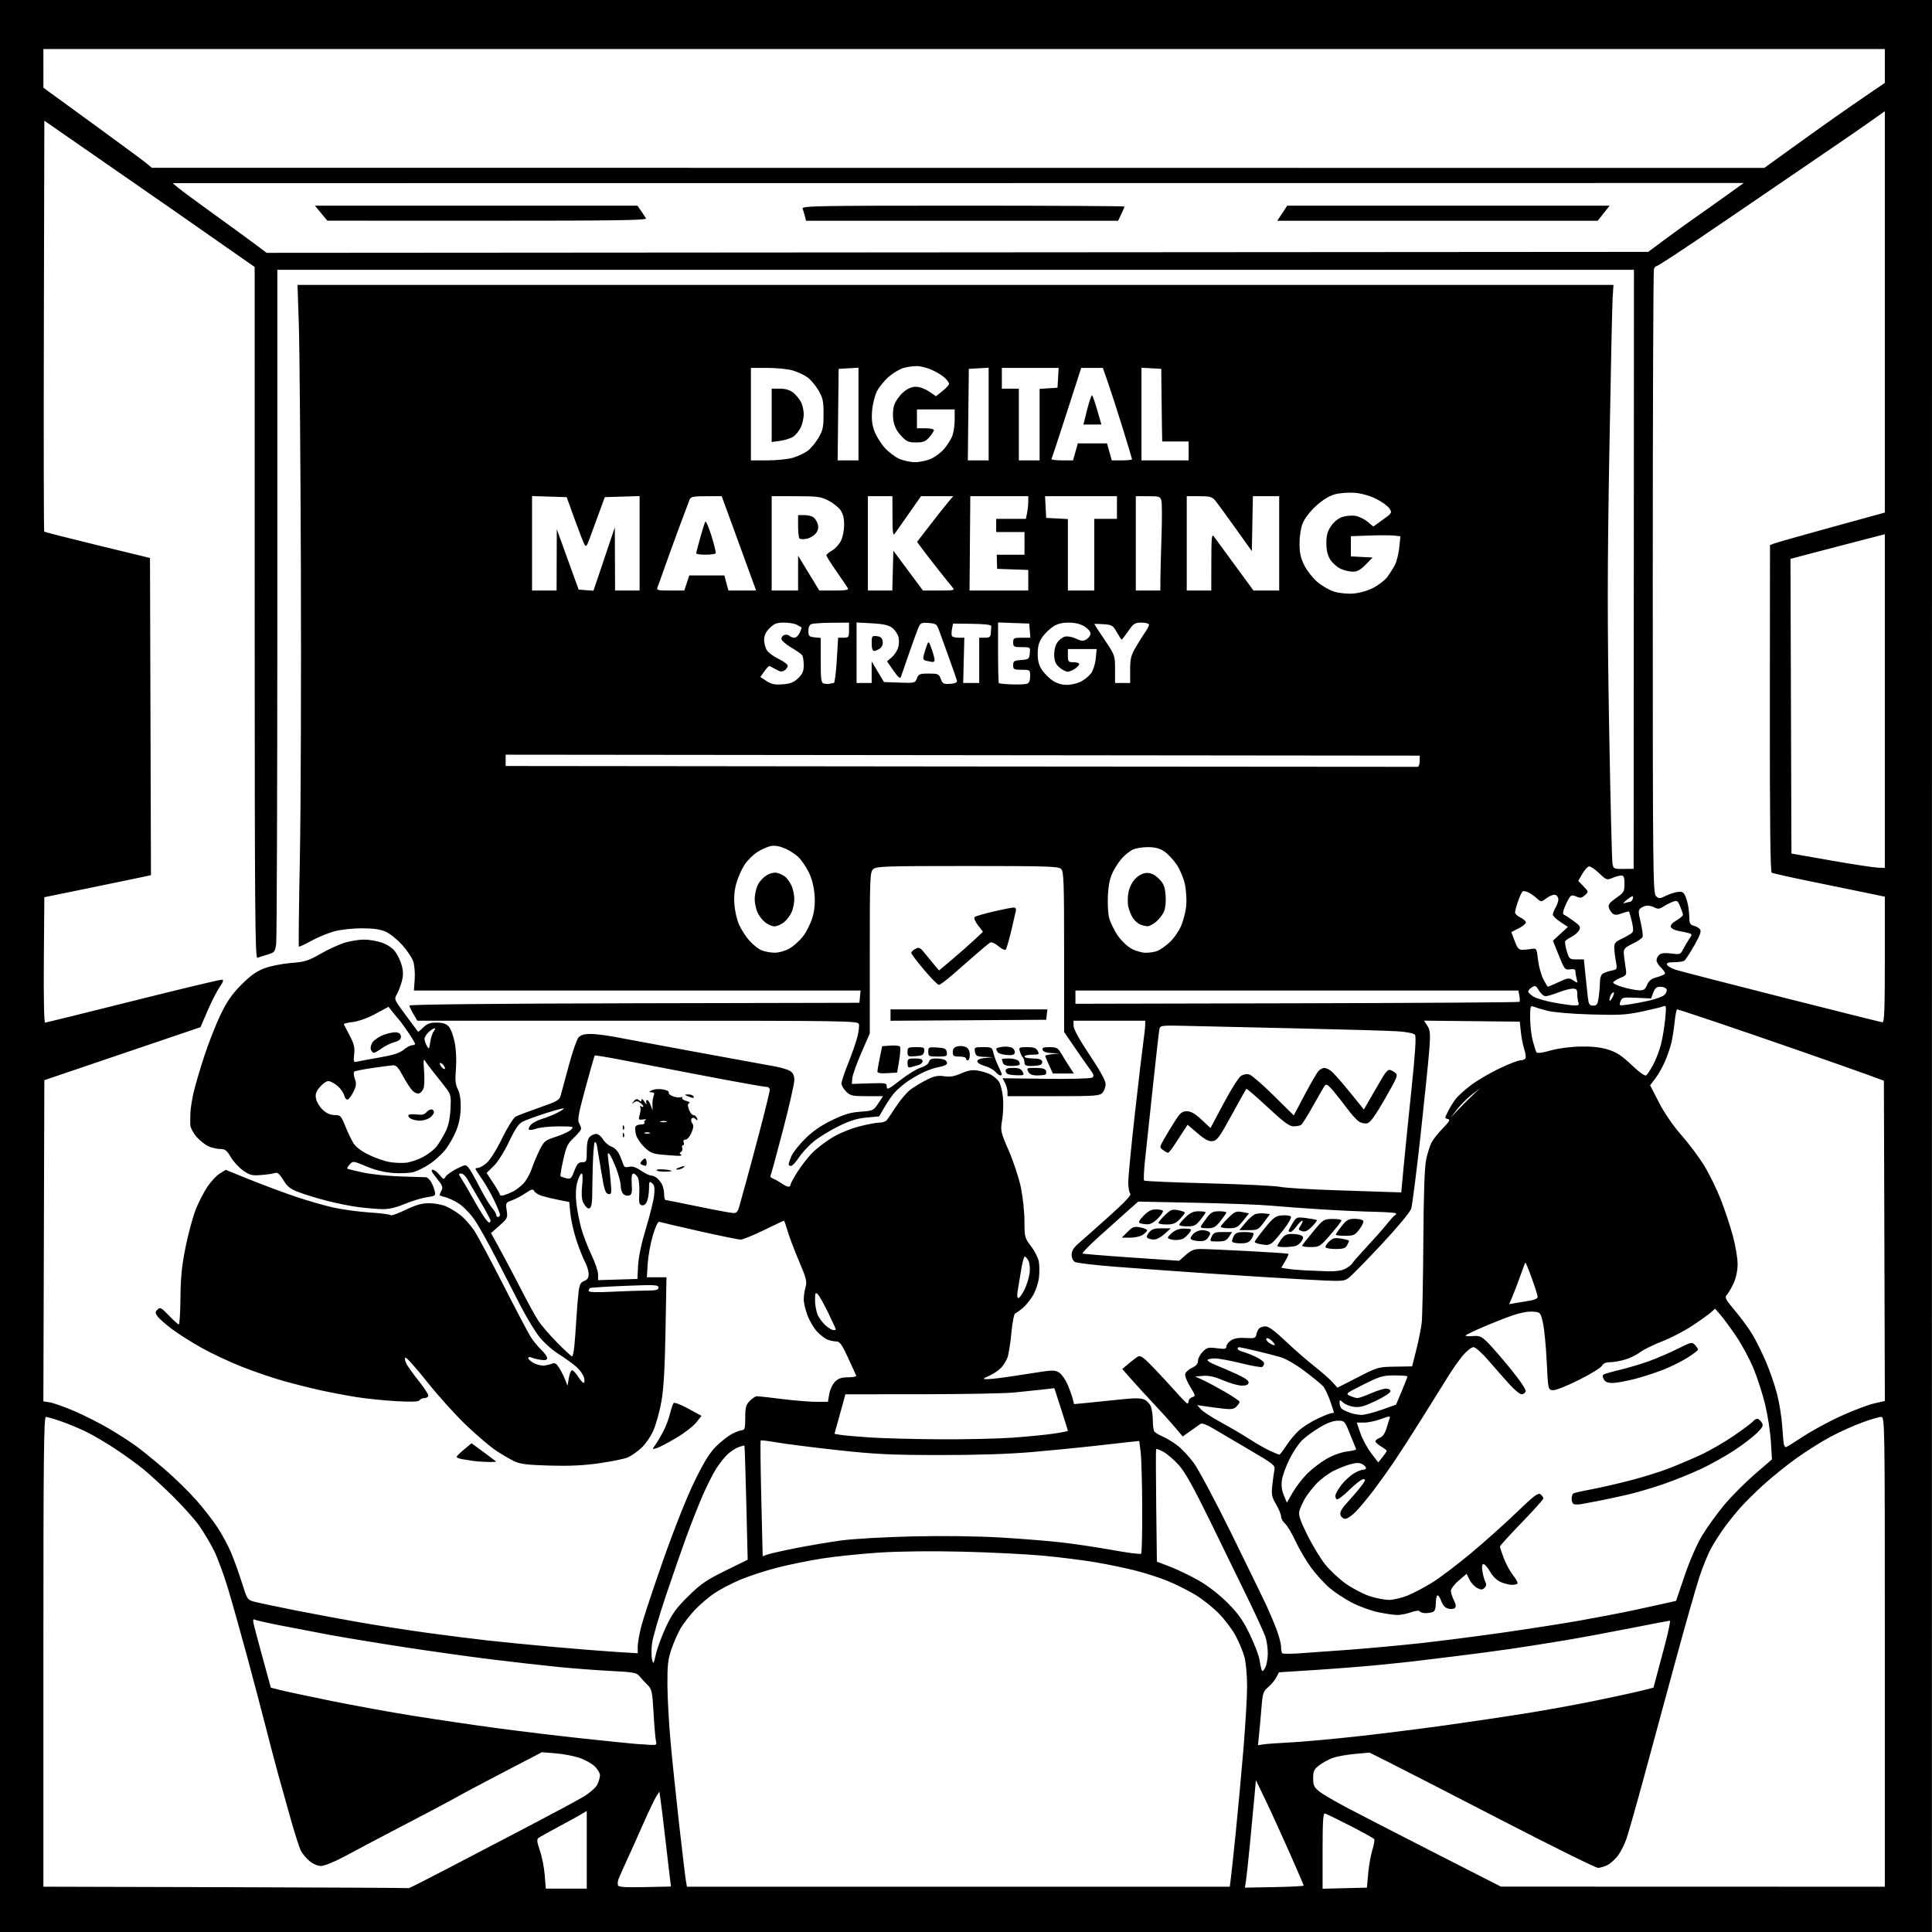 <svg version="1.1" xmlns="http://www.w3.org/2000/svg" xmlns:xlink="http://www.w3.org/1999/xlink" width="1024" height="1024" viewBox="0 0 1024 1024"><path stroke="none" fill="black" fill-rule="evenodd" d="M511.973,1024.0L0.0,1024.0L0.0,512.0L0.0,0.0L511.997,-1.1368683772161603e-13L1023.995,-2.2737367544323206e-13L1023.97,512L1023.945,1024.0L511.973,1024.0zM216.677,1000.755C216.774,1000.89 225.999,996.226 237.177,990.392C248.354,984.558 267.85,974.375 280.5,967.765C293.15,961.155 306.095,954.191 309.267,952.29C312.439,950.39 315.702,947.544 316.517,945.967C317.333,944.39 318.0,942.133 318.0,940.951C318.0,939.769 316.689,937.578 315.087,936.081C313.485,934.585 309.772,932.572 306.837,931.609C303.902,930.646 298.284,929.603 294.354,929.292L287.208,928.727L270.354,937.502C261.084,942.329 251.025,947.619 248.0,949.259C244.975,950.898 240.25,953.477 237.5,954.989C234.75,956.501 226.65,960.78 219.5,964.497C212.35,968.213 202.9,973.165 198.5,975.501C194.1,977.836 186.59,981.829 181.812,984.374C177.033,986.918 171.78,989.0 170.139,989.0C168.377,989.0 165.877,987.926 164.041,986.381C162.329,984.94 160.295,982.537 159.521,981.04C158.746,979.542 156.33,972.059 154.15,964.409C151.97,956.759 148.838,945.55 147.188,939.5C145.538,933.45 142.527,921.975 140.496,914.0C138.465,906.025 134.125,889.6 130.852,877.5C127.579,865.4 123.092,849.464 120.881,842.086C118.67,834.709 115.257,825.484 113.297,821.586C111.336,817.689 107.787,811.769 105.409,808.432C103.03,805.095 96.678,798.026 91.292,792.723C85.907,787.42 78.719,780.862 75.319,778.15C71.92,775.437 65.352,770.724 60.723,767.676C56.095,764.628 49.426,760.712 45.904,758.974C42.382,757.236 36.384,754.731 32.575,753.407C28.766,752.083 25.054,751.0 24.325,751.0C23.232,751.0 23.0,772.815 23.0,875.495L23.0,999.99L119.75,1000.25C172.963,1000.393 216.579,1000.62 216.677,1000.755zM300.144,1001.0L311.0,1001.0L311.0,980.418L311.0,959.837L307.75,961.771C305.962,962.835 300.45,965.861 295.5,968.496C290.55,971.131 285.971,973.7 285.325,974.204C284.441,974.894 284.643,976.532 286.14,980.81C287.236,983.94 288.392,989.763 288.71,993.75L289.289,1001.0L300.144,1001.0zM341.82,1000.2L355.621,999.899L354.869,993.7C354.456,990.29 353.378,981.087 352.475,973.248C351.572,965.409 350.531,956.882 350.162,954.299L349.49,949.603L347.894,952.052C347.016,953.398 343.912,959.9 340.996,966.5C338.08,973.1 334.136,981.875 332.231,986.0C330.325,990.125 328.382,994.509 327.911,995.741C327.441,996.974 327.273,998.549 327.537,999.241C327.9,1000.189 331.424,1000.426 341.82,1000.2zM675.411,1000.201C683.985,1000.037 691.0,999.683 691.0,999.416C691.0,999.148 687.571,991.183 683.38,981.715C679.189,972.247 673.485,959.775 670.704,954.0L665.648,943.5L664.841,952.5C664.397,957.45 663.334,968.7 662.478,977.5C661.623,986.3 660.675,995.075 660.372,997.0L659.821,1000.5L675.411,1000.201zM712.75,1000.782L724.5,1000.5L725.164,993.0C725.529,988.875 726.521,983.286 727.368,980.579C728.214,977.873 728.668,975.271 728.375,974.798C728.082,974.324 722.366,971.142 715.671,967.726C708.977,964.31 702.938,961.367 702.25,961.185C701.28,960.928 701.0,965.364 701.0,980.958L701.0,1001.063L712.75,1000.782zM507.951,1000.0L651.812,1000.0L652.414,995.25C652.744,992.638 653.908,981.725 655,971.0C656.092,960.275 657.888,940.755 658.993,927.621C660.097,914.488 660.995,899.188 660.988,893.621C660.982,888.055 660.361,881.191 659.61,878.368C658.858,875.546 656.746,870.426 654.915,866.991C653.084,863.556 648.94,858.1 645.706,854.866C642.472,851.632 636.828,847.207 633.163,845.034C629.498,842.86 623.125,839.692 619.0,837.994C614.875,836.296 607.225,833.816 602.0,832.485C596.775,831.153 587.162,829.15 580.637,828.034C574.113,826.919 561.513,825.341 552.637,824.528C543.762,823.715 524.575,822.763 510.0,822.411C493.817,822.02 476.731,822.21 466.112,822.897C456.549,823.516 442.968,824.917 435.931,826.011C428.895,827.104 418.044,829.315 411.819,830.922C405.593,832.53 396.86,835.383 392.412,837.262C387.963,839.141 381.84,842.327 378.805,844.342C375.769,846.357 371.054,850.366 368.328,853.253C365.601,856.139 362.196,860.525 360.76,863.0C359.325,865.475 357.143,870.425 355.912,874.0C354.04,879.437 353.685,882.545 353.74,893.0C353.776,899.875 354.544,913.6 355.445,923.5C356.346,933.4 358.408,953.2 360.027,967.5C361.646,981.8 363.223,994.962 363.531,996.75L364.091,1000.0L507.951,1000.0zM897.25,999.972L999.0,1000.0L999.0,875.5C999.0,752.273 998.98,751.0 997.029,751.0C995.945,751 991.412,752.33 986.957,753.956C982.502,755.582 974.981,758.974 970.244,761.495C965.506,764.015 957.326,769.172 952.065,772.954C946.804,776.737 938.98,783.041 934.678,786.964C930.376,790.887 924.881,796.319 922.469,799.035C920.056,801.752 916.348,806.343 914.228,809.237C912.109,812.132 908.941,817.029 907.188,820.12C905.435,823.211 902.482,830.411 900.625,836.12C898.768,841.829 893.152,861.575 888.146,880.0C883.141,898.425 875.632,926.077 871.461,941.448C867.291,956.82 863.023,971.83 861.978,974.803C860.933,977.776 858.912,981.738 857.487,983.606C856.062,985.474 853.592,987.677 851.998,988.501C850.404,989.325 848.13,990.0 846.946,990.0C845.762,990.0 822.677,978.578 795.646,964.618C768.616,950.658 741.863,936.916 736.195,934.081L725.89,928.927L718.195,929.611C713.963,929.987 708.731,930.912 706.569,931.667C704.406,932.422 701.144,934.178 699.319,935.571C696.445,937.762 696.0,938.693 696.0,942.508C696.0,946.287 696.466,947.287 699.271,949.525C701.07,950.96 707.932,954.971 714.521,958.438C721.109,961.905 742.025,972.662 761.0,982.343L795.5,999.943L897.25,999.972zM344.858,924.825C347.87,924.982 348.16,924.768 347.668,922.75C347.366,921.513 346.797,914.877 346.404,908.006C345.736,896.347 345.515,895.34 343.094,892.955C341.667,891.55 339.778,889.481 338.896,888.359C337.478,886.554 335.729,886.24 323.73,885.638C316.271,885.264 303.617,884.299 295.61,883.494C287.602,882.69 271.908,880.91 260.734,879.541C249.56,878.171 228.511,875.219 213.959,872.981C199.406,870.743 181.425,867.775 174.0,866.385C166.575,864.995 154.941,862.763 148.148,861.425C141.354,860.086 135.343,858.712 134.791,858.371C134.156,857.978 134.02,858.808 134.421,860.625C134.77,862.206 136.967,870.475 139.302,879.0L143.549,894.5L148.524,895.761C151.261,896.454 163.4,899.038 175.5,901.503C187.6,903.968 207.4,907.565 219.5,909.497C231.6,911.429 251.4,914.342 263.5,915.972C275.6,917.601 296.075,920.066 309.0,921.448C321.925,922.831 334.525,924.117 337.0,924.307C339.475,924.496 343.011,924.729 344.858,924.825zM669.621,924.548C671.204,924.299 677.602,923.838 683.838,923.524C690.074,923.211 705.599,921.815 718.338,920.424C731.077,919.033 752.75,916.319 766.5,914.395C780.25,912.47 799.687,909.574 809.694,907.961C819.7,906.347 835.675,903.435 845.194,901.49C854.712,899.545 865.623,897.176 869.441,896.227L876.381,894.5L877.573,890.0C878.228,887.525 880.36,879.538 882.31,872.25C884.26,864.962 885.493,859.0 885.05,859.0C884.607,859.0 875.302,860.775 864.372,862.944C853.442,865.114 837.75,868.021 829.5,869.404C821.25,870.787 808.425,872.812 801.0,873.903C793.575,874.994 779.85,876.809 770.5,877.936C761.15,879.063 751.7,880.216 749.5,880.498C747.3,880.78 738.975,881.657 731.0,882.447C723.025,883.237 707.807,884.44 697.182,885.122L677.865,886.361L676.468,889.061C675.7,890.547 673.771,892.856 672.181,894.194C669.551,896.407 669.23,897.387 668.611,905.063C668.237,909.703 667.663,916.088 667.336,919.251L666.741,925.002L669.621,924.548zM670.537,884.0C671.303,882.625 671.945,879.194 671.965,876.376C671.984,873.557 671.375,869.48 670.611,867.316C669.848,865.151 665.74,856.207 661.483,847.44C657.226,838.673 648.241,820.25 641.516,806.5C632.539,788.146 628.079,780.16 624.739,776.459C622.237,773.686 618.59,770.555 616.634,769.502C614.679,768.449 612.938,767.793 612.765,768.044C612.592,768.295 612.614,781.819 612.814,798.098L613.177,827.696L620.339,830.45C624.277,831.965 631.1,835.268 635.5,837.792C640.368,840.584 646.313,845.208 650.687,849.605C656.351,855.301 658.827,858.809 662.376,866.166C664.853,871.3 667.166,877.3 667.517,879.5C667.869,881.7 668.378,884.175 668.65,885.0C669.023,886.132 669.486,885.886 670.537,884.0zM347.671,876.646C348.402,873.427 350.805,866.944 353.009,862.239C356.266,855.289 358.48,852.244 364.809,846.008C371.417,839.497 374.397,837.447 384.441,832.507L396.283,826.683L395.557,796.592C395.157,780.041 394.706,766.375 394.554,766.222C394.402,766.069 392.977,766.435 391.389,767.036C389.8,767.636 387.204,769.336 385.621,770.814C384.037,772.291 381.304,775.75 379.548,778.5C377.792,781.25 374.518,787.775 372.274,793.0C370.029,798.225 366.294,807.675 363.974,814.0C361.655,820.325 356.723,834.5 353.015,845.5C349.306,856.5 345.962,868.024 345.582,871.109C345.202,874.194 345.218,878.019 345.617,879.609C346.284,882.267 346.449,882.029 347.671,876.646zM687.833,876.357C692.05,876.096 704.275,875.221 715.0,874.414C725.725,873.607 742.825,872.029 753.0,870.907C763.175,869.786 782.525,867.303 796.0,865.39C809.475,863.477 828.043,860.579 837.263,858.95C846.483,857.321 859.308,854.857 865.763,853.476C872.218,852.094 879.942,850.406 882.927,849.725L888.355,848.485L892.944,834.993C895.758,826.72 899.385,818.454 902.32,813.626C904.953,809.296 910.167,802.089 913.906,797.612C917.646,793.135 924.86,785.878 929.938,781.486L939.171,773.5L938.59,764.0C938.27,758.775 936.902,749.941 935.549,744.368C934.195,738.795 931.441,730.245 929.428,725.368C927.415,720.491 923.34,712.9 920.374,708.5C917.407,704.1 913.642,698.952 912.007,697.059L909.035,693.618L906.768,695.647C905.52,696.763 901.039,699.956 896.809,702.743C892.579,705.529 885.416,709.237 880.891,710.982C876.366,712.727 871.185,715.283 869.377,716.662C867.569,718.04 863.973,719.806 861.386,720.584C858.799,721.363 855.194,722.0 853.376,722.0C851.141,722.0 849.738,722.621 849.044,723.917C848.48,724.971 842.892,728.385 836.625,731.502C829.853,734.871 824.273,737.034 822.866,736.835C820.536,736.505 820.489,736.274 819.778,721.5C819.382,713.25 818.473,704.025 817.76,701.0C816.465,695.507 816.458,695.5 812.319,695.197C809.789,695.012 805.51,695.833 801.337,697.306C797.577,698.632 790.701,701.352 786.059,703.35C781.416,705.348 777.274,707.326 776.855,707.745C776.436,708.164 778.036,708.353 780.41,708.164C784.289,707.855 785.121,708.211 788.613,711.67C790.751,713.787 796.255,720.143 800.844,725.794C805.939,732.068 808.969,736.639 808.625,737.534C808.316,738.34 807.341,739.0 806.458,739.0C805.575,739.0 802.702,736.638 800.074,733.75C797.446,730.862 792.489,725.237 789.059,721.25C785.536,717.154 782.025,714.0 780.989,714.0C779.981,714.0 777.513,715.913 775.504,718.25C773.496,720.587 769.776,725.875 767.239,730.0C764.701,734.125 758.385,744.25 753.201,752.5C748.018,760.75 741.492,770.875 738.698,775.0C735.905,779.125 731.06,785.875 727.932,790.0C724.804,794.125 720.593,799.188 718.574,801.25C716.555,803.312 714.056,805.0 713.019,805.0C711.983,805.0 710.845,804.088 710.492,802.973C710.006,801.443 711.081,799.598 714.876,795.446C717.641,792.42 720.855,788.607 722.02,786.972C723.797,784.477 723.881,784.0 722.547,784.0C721.672,784.0 718.426,786.491 715.333,789.535C712.24,792.579 709.212,794.895 708.605,794.681C707.997,794.467 707.656,793.449 707.846,792.419C708.036,791.388 709.516,788.874 711.134,786.831C712.752,784.788 715.575,782.19 717.406,781.058C719.238,779.926 721.47,779.0 722.368,779.0C723.266,779.0 724.0,778.566 724.0,778.035C724.0,777.505 723.098,776.588 721.996,775.998C720.558,775.228 718.797,775.247 715.763,776.064C713.437,776.69 709.373,778.298 706.732,779.636C704.092,780.974 700.114,783.941 697.894,786.229C695.673,788.517 692.817,792.214 691.546,794.445C690.276,796.675 688.965,799.678 688.632,801.118C688.187,803.048 689.314,806.328 692.928,813.618C695.623,819.053 699.866,826.046 702.357,829.159C704.848,832.271 709.724,836.842 713.193,839.316C716.662,841.79 722.298,844.756 725.718,845.907C729.139,847.058 733.864,847.989 736.218,847.976C738.573,847.963 743.071,846.895 746.213,845.603C749.354,844.311 755.215,841.203 759.237,838.696C763.258,836.19 772.388,829.276 779.524,823.333C786.661,817.389 797.573,807.637 803.773,801.66C813.169,792.603 815.292,790.998 816.523,792.019C817.335,792.693 818.0,793.68 818.0,794.212C818.0,794.744 812.825,800.518 806.5,807.042C800.175,813.567 795,819.264 795.001,819.703C795.001,820.141 795.932,822.95 797.07,825.944C798.208,828.938 800.446,833.038 802.043,835.054C803.64,837.07 804.659,839.008 804.307,839.36C803.955,839.712 802.602,840.0 801.301,840.0C800,840.0 797.41,839.363 795.546,838.584C793.434,837.701 791.278,835.63 789.828,833.091C788.548,830.85 786.966,829.012 786.313,829.008C785.505,829.002 785.31,830.197 785.702,832.75C786.019,834.812 786.71,837.34 787.237,838.367C787.91,839.678 787.794,840.635 786.846,841.583C785.756,842.672 785.016,842.695 782.998,841.702C781.624,841.026 779.787,839.052 778.916,837.317L777.333,834.162L773.166,837.706C770.875,839.655 769.0,842.116 769.0,843.174C769.0,844.233 769.713,846.479 770.585,848.165C771.654,850.232 771.841,851.559 771.158,852.242C770.602,852.798 769.017,852.97 767.637,852.624C765.957,852.202 764.715,850.855 763.882,848.55C763.197,846.656 762.268,845.334 761.818,845.612C761.368,845.89 761.0,847.843 761.0,849.952C761.0,852.526 760.48,853.986 759.418,854.393C758.548,854.727 756.775,855.0 755.477,855.0C754.18,855.0 752.855,854.574 752.533,854.054C752.181,853.484 750.317,853.683 747.848,854.554C745.593,855.349 742.343,855.992 740.624,855.983C738.906,855.973 734.35,855.308 730.5,854.506C726.65,853.703 720.415,851.447 716.644,849.493C712.873,847.539 707.56,844.062 704.837,841.766C702.114,839.469 697.7,834.642 695.028,831.038C692.357,827.435 688.624,821.114 686.733,816.993C684.842,812.872 682.329,808.643 681.148,807.595C679.966,806.547 679.0,804.827 679.0,803.773C679.0,802.719 677.815,799.834 676.367,797.363C674.062,793.431 673.811,792.161 674.352,787.185C674.692,784.058 675.201,780.375 675.484,779.0C675.957,776.696 674.922,775.872 662.314,768.5C654.788,764.1 646.126,759 643.065,757.168C639.63,755.11 637.041,754.154 636.302,754.668C635.642,755.125 633.247,756.821 630.979,758.436L626.855,761.372L622.712,756.436C620.432,753.721 615.379,748.125 611.482,744.0C607.585,739.875 602.243,734.045 599.611,731.045L594.826,725.59L598.163,722.771C599.998,721.22 602.241,719.521 603.146,718.996C604.458,718.235 606.107,719.408 611.26,724.77C614.818,728.472 620.122,734.2 623.047,737.5C625.973,740.8 628.734,743.65 629.183,743.833C629.633,744.017 630.0,743.484 630.0,742.651C630.0,741.817 630.869,740.859 631.931,740.522C633.753,739.944 633.691,739.636 630.839,735.048C629.177,732.375 627.971,729.357 628.159,728.344C628.346,727.33 629.953,725.825 631.728,725.0C633.978,723.955 634.963,722.804 634.978,721.205C634.99,719.942 636.121,717.788 637.49,716.419C639.715,714.194 640.515,713.999 644.99,714.593C649.199,715.151 650.0,715.001 650.0,713.652C650.0,712.769 651.111,711.318 652.469,710.428C654.177,709.309 656.557,708.917 660.194,709.155C664.801,709.457 665.498,709.253 665.833,707.5C666.043,706.4 666.672,704.938 667.23,704.25C667.788,703.562 669.348,703.0 670.696,703.0C672.385,703.0 675.688,705.415 681.323,710.768C685.82,715.041 692.639,721.003 696.475,724.018C700.311,727.033 704.673,730.85 706.168,732.5L708.887,735.5L719.614,730.0C730.145,724.601 730.507,724.497 739.395,724.352L748.448,724.205L750.688,715.352C751.92,710.484 753.206,704.025 753.544,701.0C753.883,697.975 754.268,678.625 754.399,658.0C754.562,632.255 755.037,618.626 755.912,614.52C756.613,611.231 757.888,607.181 758.745,605.52C759.603,603.859 762.301,600.475 764.742,598.0C768.018,594.679 768.764,593.415 767.59,593.177C766.716,592.999 766.0,592.639 766.0,592.377C766.0,592.115 766.745,590.461 767.655,588.7C768.565,586.94 770.253,584.219 771.405,582.654C772.557,581.088 776.2,577.757 779.5,575.252C782.8,572.746 789.602,568.74 794.616,566.348C799.629,563.957 804.665,562.0 805.807,562.0C806.948,562.0 808.166,561.541 808.512,560.98C808.859,560.42 808.589,558.286 807.914,556.238C807.238,554.19 806.418,550.037 806.092,547.008L805.5,541.5L780.124,541.233L754.747,540.965L756.509,543.654C758.006,545.938 758.174,547.721 757.628,555.489C757.275,560.519 755.19,581.019 752.995,601.045C750.8,621.071 748.528,638.9 747.945,640.666C747.336,642.513 740.647,650.552 732.193,659.6C724.112,668.248 716.291,676.218 714.813,677.31C712.206,679.237 711.489,679.261 690.813,678.11C679.091,677.458 656.45,676.039 640.5,674.957C624.55,673.876 602.527,672.288 591.559,671.428C580.591,670.569 570.804,669.43 569.809,668.898C568.706,668.308 568.0,666.805 568.0,665.048C568.0,662.939 569.042,661.271 571.881,658.833C574.016,657 581.235,650.592 587.924,644.593C596.368,637.021 599.767,633.367 599.043,632.643C598.469,632.069 598,629.328 598.001,626.55C598.001,623.773 599.596,607.325 601.544,590.0C603.492,572.675 605.507,555.575 606.023,552.0C606.539,548.425 606.969,544.487 606.98,543.25L607.0,541.0L588.0,541.0L569.0,541.0L569.0,543.695C569.0,545.413 572.083,551.005 577.5,559.113C583.027,567.387 586.0,572.8 586.0,574.59C586.0,576.104 585.255,578.165 584.345,579.171C582.828,580.848 580.66,581.0 558.345,581.0L534.0,581.0L533.994,578.75C533.99,577.513 533.4,575.375 532.682,574.0L531.377,571.5L554.438,571.787C567.506,571.95 578.1,571.672 578.884,571.146C580.014,570.387 579.812,569.602 577.784,566.858C576.419,565.011 572.759,559.781 569.651,555.237L564.0,546.973L564.0,504.558C564.0,467.332 563.808,461.951 562.429,460.571C561.044,459.186 555.151,459 512.757,459C469.403,459 464.477,459.163 462.829,460.655C461.111,462.209 461.0,464.913 461.0,505.027L461.0,547.743L456.482,558.122C453.996,563.83 451.859,569.85 451.732,571.5L451.5,574.5L460.75,574.207C469.574,573.927 470.0,574.01 470.0,576.014C470.0,577.824 470.979,577.348 477.083,572.573C480.978,569.525 485.891,566.514 488.001,565.882C490.271,565.202 492.036,563.97 492.325,562.866C492.665,561.566 493.726,561.0 495.825,561.0C497.481,561 499.548,561.273 500.418,561.607C501.288,561.941 502.0,562.801 502.0,563.519C502.0,564.277 500.217,565.122 497.75,565.533C495.413,565.923 491.25,567.376 488.5,568.763C485.75,570.149 481.935,572.457 480.022,573.892C478.11,575.326 475.505,577.625 474.234,579.0C472.964,580.375 470.584,583.798 468.947,586.607L465.971,591.714L459.235,592.331C454.243,592.789 450.413,593.98 444.435,596.931C439.999,599.122 434.149,602.701 431.435,604.885C428.721,607.069 425.15,610.904 423.5,613.406C421.85,615.909 419.938,617.966 419.25,617.978C418.562,617.99 418.0,617.605 418.0,617.122C418,616.639 418.644,614.704 419.43,612.821C420.217,610.938 423.48,606.795 426.68,603.613C430.679,599.639 435.118,596.56 440.866,593.773C447.362,590.623 450.761,589.607 456.07,589.227C462.699,588.753 462.986,588.62 465.468,584.869L468.028,581.0L459.469,581.0C451.714,581.0 450.678,580.769 448.455,578.545C447.105,577.195 446.0,575.258 446.0,574.24C446,573.222 447.596,568.431 449.546,563.595C451.496,558.758 453.68,552.503 454.399,549.695C455.117,546.887 455.494,543.782 455.236,542.795C454.788,541.081 449.47,541.0 337.982,541.0L221.198,541.0L219.099,537.443C217.944,535.486 217,533.463 217,532.947C217,532.369 262.782,531.911 336.25,531.754L455.5,531.5L455.813,528.25L456.127,525.0L337.75,525.0L219.372,525.0L219.799,519.106C220.033,515.864 219.695,511.605 219.046,509.641C218.398,507.676 215.77,503.736 213.205,500.883C210.641,498.031 206.733,494.875 204.521,493.871C201.65,492.566 198.058,492.038 191.96,492.022C187.263,492.01 180.738,492.697 177.46,493.549C174.182,494.402 168.634,496.673 165.13,498.596C161.627,500.52 158.595,501.928 158.392,501.726C158.19,501.523 158.436,480.24 158.938,454.429C159.441,428.618 159.678,359.125 159.465,300.0C159.253,240.875 158.766,183.162 158.382,171.75L157.685,151L506.425,151L855.164,151.0L854.714,158.25C854.466,162.238 853.679,199.475 852.964,241.0C851.922,301.491 851.904,330.216 852.874,385.5C853.54,423.45 854.329,455.873 854.627,457.551C855.153,460.513 855.325,460.601 860.518,460.551L865.867,460.5L865.948,301.75L866.029,143L506.515,143L147.0,143.0L147.0,319.36C147.0,416.359 146.721,497.753 146.381,500.238C145.802,504.461 145.502,504.832 141.777,505.949C139.585,506.605 137.164,507.384 136.396,507.678C135.205,508.135 134.999,481.351 134.99,324.857L134.981,141.5L122.788,133.0C116.082,128.325 107.424,122.277 103.548,119.559C99.671,116.841 93.548,112.566 89.94,110.059C86.331,107.552 75.756,100.216 66.44,93.758C57.123,87.3 43.65,77.956 36.5,72.993L23.5,63.97L23.246,172.647C23.106,232.42 23.191,281.524 23.434,281.768C23.678,282.011 36.393,285.255 51.689,288.975L79.5,295.739L79.756,379.796L80.011,463.854L74.756,464.995C71.865,465.622 59.15,468.253 46.5,470.841L23.5,475.546L23.237,508.773C23.08,528.476 23.347,542.0 23.891,542.0C24.396,542.0 45.44,536.817 70.655,530.481C95.87,524.146 117.07,519.084 117.767,519.231C118.626,519.413 118.209,520.657 116.475,523.085C115.067,525.057 112.194,530.665 110.09,535.547L106.264,544.424L64.882,558.468L23.5,572.512L23.244,657.624L22.989,742.737L26.464,743.301C28.376,743.611 34.189,745.68 39.383,747.899C44.577,750.118 52.803,754.276 57.663,757.138C62.523,760 68.975,764.14 72.0,766.338C75.025,768.537 81.875,774.099 87.222,778.698C92.569,783.298 100.148,790.698 104.064,795.141C107.979,799.584 113.114,806.208 115.476,809.86C117.837,813.512 121.005,819.425 122.516,823.0C124.026,826.575 126.565,833.648 128.157,838.718C130.983,847.72 131.138,847.96 134.775,848.932C136.824,849.48 146.375,851.496 156.0,853.413C165.625,855.329 181.375,858.265 191.0,859.937C200.625,861.61 216.6,864.085 226.5,865.439C236.4,866.793 250.575,868.59 258.0,869.431C265.425,870.272 281.4,871.843 293.5,872.921C305.6,874 320.562,875.192 326.75,875.57L338,876.257L338.0,872.789C338.0,870.881 338.86,865.985 339.91,861.91C340.961,857.834 346.163,842.125 351.471,827.0C357.223,810.611 363.891,793.809 367.975,785.415C373.038,775.009 376.056,770.102 379.533,766.625C382.122,764.036 385.968,761.037 388.08,759.959C390.192,758.882 392.613,758.0 393.46,758.0C394.69,758.0 395.0,756.681 395.0,751.455C395.0,745.838 395.348,744.561 397.455,742.455C398.805,741.105 400.492,740.004 401.205,740.008C401.917,740.012 407.883,740.687 414.462,741.508C421.041,742.329 429.214,743.0 432.624,743.0L438.824,743.0L439.527,738.84C439.914,736.551 441.283,733.626 442.57,732.34C444.348,730.561 446.018,730.0 449.538,730.0C452.084,730.0 454.017,729.623 453.833,729.162C453.65,728.702 451.7,724.431 449.5,719.672C446.265,712.673 445.082,711.017 443.315,711.009C442.113,711.004 440.027,710.581 438.68,710.068C437.332,709.556 434.824,707.643 433.106,705.818C431.388,703.993 429.087,700.121 427.992,697.212C426.896,694.304 426.0,690.476 426.0,688.706C426.0,686.935 426.432,683.981 426.96,682.14C427.795,679.226 427.349,677.457 423.507,668.462C421.079,662.779 418.366,655.625 417.476,652.565C416.586,649.504 415.693,647.0 415.492,647.0C415.291,647.0 410.525,649.25 404.902,652.0C399.278,654.75 393.715,657.0 392.54,657.0C391.364,657.0 381.424,654.972 370.451,652.493C359.478,650.014 349.999,647.802 349.387,647.577C348.736,647.338 347.333,650.356 346.012,654.834C344.769,659.05 343.547,665.763 343.297,669.75L342.842,677.0L348.042,677.0L353.241,677.0L352.737,705.25C352.375,725.592 351.756,736.159 350.527,743.0C349.588,748.225 347.672,755.093 346.268,758.262C344.834,761.501 341.979,765.593 339.748,767.609C337.565,769.581 334.359,771.788 332.623,772.513C330.887,773.238 324.2,774.594 317.763,775.526C309.37,776.74 301.877,777.099 291.279,776.793C279.419,776.451 275.71,775.99 272.5,774.458C270.3,773.407 266.005,770.896 262.956,768.877C259.908,766.858 252.821,760.84 247.209,755.504C241.598,750.168 232.224,739.779 226.38,732.418C220.536,725.057 215.361,719.277 214.881,719.574C214.4,719.871 214.635,721.325 215.403,722.807C216.17,724.288 219.093,728.37 221.899,731.877C224.704,735.385 227,738.873 227,739.627C227.0,740.382 226.127,741.0 225.059,741.0C223.991,741.0 222.799,741.516 222.41,742.146C221.906,742.961 218.357,743.107 210.101,742.653C203.72,742.301 194.225,741.331 189.0,740.497C183.775,739.662 175.225,738.045 170.0,736.903C164.775,735.761 155.775,733.492 150.0,731.861C144.225,730.229 134.325,726.842 128.0,724.333C121.675,721.825 112.155,717.348 106.845,714.384C101.535,711.42 94.445,706.931 91.09,704.408C87.734,701.886 84.318,698.864 83.498,697.693C82.175,695.805 82.177,695.394 83.512,694.059C84.853,692.718 85.513,693.071 89.544,697.277C92.033,699.875 94.392,701.997 94.785,701.992C95.178,701.988 95.566,695.575 95.647,687.742C95.76,676.755 96.39,670.584 98.404,660.742C99.84,653.725 102.21,644.95 103.672,641.242C105.133,637.534 107.863,632.154 109.738,629.286C111.612,626.419 114.608,623.169 116.395,622.065L119.643,620.057L132.072,625.081C138.907,627.844 149.719,631.885 156.097,634.062C162.475,636.239 171.7,638.912 176.597,640.001C181.494,641.091 190.225,642.279 196.0,642.643C201.775,643.006 206.729,643.649 207.009,644.072C207.29,644.494 210.842,643.236 214.904,641.277C220.428,638.612 223.574,637.717 227.394,637.726C230.202,637.732 234.227,638.465 236.338,639.354C238.449,640.244 241.939,642.368 244.093,644.074C246.247,645.78 249.535,649.499 251.399,652.338C253.263,655.177 260.236,668.197 266.895,681.272C273.554,694.346 280.076,706.721 281.388,708.772C282.7,710.822 285.174,713.822 286.887,715.437C288.599,717.052 290,719.014 290,719.796C290,720.828 289.108,721.093 286.75,720.762C284.963,720.51 282.712,719.963 281.75,719.545C280.694,719.087 280.0,719.215 280.0,719.867C280,720.462 281.41,721.678 283.132,722.568C284.855,723.459 287.443,723.984 288.882,723.736C290.322,723.487 292.185,722.985 293.023,722.622C294.066,722.169 295.168,722.987 296.523,725.219C297.61,727.012 299.016,729.833 299.646,731.489L300.792,734.5L301.53,730.211C301.951,727.767 302.748,726.077 303.384,726.282C303.998,726.479 305.4,728.054 306.5,729.782C307.6,731.509 308.886,732.94 309.358,732.961C309.831,732.983 309.927,731.763 309.573,730.25C309.219,728.737 307.405,726.15 305.542,724.5C303.678,722.85 299.419,719.779 296.077,717.675C292.735,715.572 288.119,711.441 285.819,708.496C283.519,705.551 279.221,698.497 276.268,692.821C273.316,687.144 267.463,675.753 263.261,667.507C259.06,659.26 253.795,649.844 251.561,646.582C249.321,643.31 245.546,639.409 243.142,637.881C240.745,636.358 237.483,634.826 235.892,634.476C234.301,634.127 233,633.622 233,633.355C233,633.087 233.471,631.988 234.048,630.911C234.912,629.296 234.453,628.169 231.427,624.477C228.865,621.349 228.226,620.0 229.307,620.0C230.158,620.0 231.823,621.231 233.006,622.735C234.956,625.214 235.249,625.307 236.135,623.723C236.673,622.763 239.285,620.876 241.939,619.531C246.466,617.237 246.86,617.191 248.261,618.792C249.083,619.732 251.669,624.247 254.007,628.827C256.346,633.407 259.326,638.422 260.629,639.972C261.933,641.521 263.0,643.286 263.0,643.894C263.0,644.502 263.45,645.0 264.0,645.0C264.55,645.0 265.0,644.473 265.0,643.829C265,643.185 263.582,639.697 261.849,636.079C260.115,632.461 257.19,627.361 255.349,624.748C253.507,622.134 252,619.771 252,619.498C252,619.224 252.64,619.0 253.423,619.0C254.206,619.0 256.228,617.837 257.917,616.416C259.708,614.909 263.117,609.484 266.097,603.396C269.026,597.415 272.123,592.468 273.354,591.809C274.534,591.177 280.217,589.019 285.982,587.014C295.486,583.708 296.536,583.095 297.247,580.434C297.679,578.82 299.6,571.685 301.516,564.578C303.433,557.472 305.745,550.834 306.655,549.828C307.801,548.563 309.724,548 312.905,547.999C315.432,547.999 321.1,548.684 325.5,549.521C329.9,550.358 349.475,553.993 369.0,557.598C388.525,561.202 407.2,564.616 410.5,565.184C413.8,565.752 417.512,566.853 418.75,567.631C420.376,568.654 421,570.004 421.0,572.502C421.0,574.402 418.268,586.411 414.929,599.188C411.591,611.965 408.637,622.778 408.366,623.217C408.095,623.655 408.689,624.309 409.687,624.67C410.684,625.03 412.694,626.152 414.154,627.163C415.614,628.173 417.302,629.0 417.904,629.0C418.507,629.0 419.0,628.528 419.0,627.952C419.0,627.376 420.621,624.338 422.601,621.202C424.582,618.066 428.063,613.575 430.336,611.223C432.61,608.87 437.419,605.164 441.023,602.986C444.803,600.702 450.908,598.175 455.448,597.013C459.778,595.906 464.58,595.0 466.121,595.0C467.661,595 469.391,594.438 469.965,593.75C470.539,593.062 472.81,589.738 475.012,586.363C477.213,582.988 480.569,579.04 482.47,577.591C484.371,576.141 488.235,573.795 491.056,572.378C495.156,570.319 497.032,569.928 500.395,570.432C503.549,570.905 505.813,570.528 509.436,568.925C513.007,567.346 515.306,566.953 518.239,567.422C520.423,567.772 523.508,568.729 525.096,569.549C526.683,570.37 528.659,572.076 529.487,573.34C530.315,574.604 531.258,578.307 531.581,581.569C531.905,584.831 531.721,590.2 531.174,593.5C530.198,599.374 530.273,599.721 534.714,609.983C537.21,615.748 540.089,624.523 541.113,629.483C542.136,634.442 542.98,642.434 542.987,647.241C543,655.663 543.127,656.149 546.459,660.514C548.361,663.007 550.219,666.652 550.587,668.614C550.956,670.577 550.99,674.438 550.663,677.194C550.337,679.95 548.938,684.136 547.555,686.497C546.171,688.858 543.697,691.919 542.057,693.299C540.416,694.679 538.607,695.964 538.037,696.154C537.467,696.344 536.568,701.036 536.04,706.58C535.512,712.124 534.582,717.974 533.973,719.58C533.365,721.186 531.884,723.572 530.683,724.882C529.483,726.192 526.7,728.095 524.5,729.11C520.529,730.943 520.522,730.956 523.5,730.972C525.15,730.981 531.0,730.288 536.5,729.432C542.0,728.576 549.328,727.454 552.784,726.937C557.917,726.17 559.501,726.282 561.431,727.547C562.731,728.399 564.705,731.212 565.817,733.798C566.929,736.384 568.16,739.783 568.553,741.352L569.268,744.204L575.884,743.576C579.523,743.231 587.328,742.433 593.229,741.804C601.336,740.939 604.579,740.943 606.499,741.818C607.897,742.454 609.481,744.135 610.02,745.553C610.559,746.97 611.007,750.238 611.015,752.815C611.024,755.392 611.361,758.012 611.765,758.638C612.169,759.263 614.075,760.447 616.0,761.268C617.925,762.089 621.419,764.173 623.764,765.897C626.11,767.622 630.103,771.838 632.639,775.267C635.175,778.695 644.115,795.45 652.505,812.5C660.895,829.55 669.226,846.65 671.018,850.5C672.809,854.35 675.338,860.323 676.638,863.773C677.937,867.223 679.0,871.31 679.0,872.856C679.0,874.402 679.262,875.929 679.583,876.25C679.904,876.571 683.617,876.619 687.833,876.357zM406.538,823.986C407.8,823.506 414.608,821.967 421.667,820.567C428.725,819.166 439.675,817.32 446.0,816.463C452.41,815.595 469.229,814.646 484.0,814.318C500.103,813.96 518.329,814.195 530.455,814.917C541.43,815.57 556.055,816.756 562.955,817.553C569.855,818.349 581.944,820.168 589.821,821.596C597.697,823.023 604.447,823.885 604.821,823.511C605.194,823.136 605.455,812.18 605.4,799.165C605.344,786.149 604.967,772.853 604.561,769.617L603.823,763.734L598.161,764.337C595.048,764.669 586.65,765.61 579.5,766.429C572.35,767.247 557.95,768.662 547.5,769.572C534.871,770.673 518.272,771.22 498.0,771.203C472.057,771.181 463.971,770.791 443.879,768.589C430.887,767.165 416.505,765.345 411.918,764.544C407.331,763.744 403.396,763.271 403.173,763.494C402.95,763.717 403.1,777.615 403.505,794.379L404.243,824.858L406.538,823.986zM837.962,797.233C836.566,797.458 834.879,797.46 834.212,797.237C833.546,797.015 833.0,795.772 833.0,794.476C833.0,793.179 833.41,791.865 833.911,791.555C834.412,791.245 838.575,790.294 843.161,789.44C847.748,788.587 856.9,786.502 863.5,784.807C870.1,783.112 879.325,780.265 884.0,778.481C888.675,776.696 896.418,773.421 901.207,771.203C905.995,768.984 913.95,764.405 918.883,761.026C923.816,757.647 928.391,754.234 929.049,753.441C929.707,752.648 930.757,752.0 931.382,752.0C932.007,752.0 933.06,752.866 933.72,753.924C934.76,755.589 934.422,756.345 931.211,759.543C929.17,761.575 923.786,765.688 919.248,768.683C914.709,771.679 906.834,776.089 901.748,778.485C896.661,780.881 887.775,784.48 882.0,786.481C876.225,788.483 867.782,790.991 863.238,792.054C858.694,793.118 851.719,794.626 847.738,795.406C843.757,796.186 839.358,797.008 837.962,797.233zM685.151,791.06C686.839,788.103 690.309,783.6 692.861,781.053C695.412,778.506 700.061,774.959 703.192,773.171C706.549,771.253 710.974,769.672 713.978,769.316C716.779,768.984 718.943,768.434 718.786,768.092C718.628,767.75 717.191,764.215 715.592,760.235C712.727,753.107 712.63,753.0 709.033,753.0C706.626,753.0 703.358,754.214 699.441,756.565C696.174,758.525 692.012,761.563 690.194,763.315C688.376,765.067 685.365,769.545 683.503,773.267C681.641,776.989 679.827,781.972 679.472,784.341C679.026,787.314 679.329,789.853 680.453,792.542L682.08,796.436L685.151,791.06zM258.417,774.864C255.713,774.789 252.375,774.555 251.0,774.344C249.625,774.133 247.037,773.724 245.25,773.435C243.463,773.146 242.008,772.592 242.018,772.205C242.028,771.817 243.811,770.026 245.981,768.225L249.926,764.949L256.213,769.569C259.671,772.11 262.688,774.371 262.917,774.594C263.146,774.818 261.121,774.939 258.417,774.864zM732.744,772.307C733.979,770.763 734.992,769.26 734.995,768.966C734.998,768.672 733.65,767.634 732.0,766.659C730.35,765.684 729.0,764.451 729.0,763.919C729.0,763.386 730.041,762.555 731.313,762.071C732.847,761.488 734.05,759.778 734.884,756.992C735.576,754.682 736.372,752.193 736.653,751.461C737.029,750.481 735.821,750.64 732.071,752.065C729.27,753.129 725.208,754.0 723.043,754.0L719.108,754.0L721.044,759.628C722.109,762.724 724.672,767.474 726.739,770.185L730.498,775.114L732.744,772.307zM678.082,770.978C678.401,770.99 680.093,768.793 681.842,766.095C683.59,763.397 686.672,759.739 688.69,757.967C690.709,756.195 695.092,753.452 698.43,751.873C701.769,750.294 705.062,749.001 705.75,749.001C706.438,749 707.0,748.845 707.0,748.657C707.0,748.468 706.096,745.687 704.992,742.476C703.887,739.266 702.2,735.771 701.242,734.71C700.284,733.648 695.9,730.061 691.5,726.739C686.697,723.113 681.502,720.121 678.5,719.253C675.75,718.458 669.9,716.961 665.5,715.927C661.1,714.893 657.163,714.037 656.75,714.024C656.337,714.011 656.0,714.401 656.0,714.892C656.0,715.382 657.175,716.078 658.61,716.438C660.046,716.799 663.196,718.022 665.61,719.157C668.025,720.292 670.0,721.819 670.0,722.551C670.0,723.283 669.55,724.16 669,724.5C668.45,724.84 663.433,723.966 657.852,722.559C652.271,721.152 645.971,720.0 643.852,720.0C641.733,720.0 640.0,720.401 640.0,720.891C640.0,721.382 641.913,722.536 644.25,723.456C646.587,724.377 651.556,726.526 655.291,728.232C660.036,730.399 661.988,731.811 661.768,732.917C661.548,734.024 660.409,734.467 657.977,734.391C656.065,734.331 651.67,733.069 648.211,731.585C643.815,729.701 640.654,728.992 637.711,729.231L633.5,729.573L637.5,731.404C639.7,732.411 644.987,735.247 649.25,737.705C653.513,740.164 657.0,742.554 657.0,743.016C657.0,743.479 656.241,744.616 655.313,745.544C653.953,746.904 652.547,747.106 648.063,746.583C645.003,746.226 640.7,745.657 638.5,745.319L634.5,744.704L636.462,746.915C637.542,748.132 642.267,751.213 646.962,753.764C651.658,756.314 658.539,760.358 662.252,762.75C665.966,765.142 670.916,767.967 673.252,769.028C675.589,770.088 677.762,770.966 678.082,770.978zM348.039,767.547C345.612,768.259 345.601,768.236 347.288,765.884C348.228,764.573 350.103,761.418 351.454,758.873C352.804,756.327 354.441,752.052 355.091,749.373C355.74,746.693 356.62,744.114 357.045,743.641C357.47,743.169 360.968,744.506 364.818,746.612L371.819,750.44L369.015,753.97C367.472,755.912 362.675,759.598 358.355,762.163C354.035,764.727 349.392,767.15 348.039,767.547zM946.564,767.0C946.909,767.0 951.086,764.432 955.846,761.294C960.606,758.156 969.675,753.251 976.0,750.395C982.325,747.538 990.09,744.603 993.256,743.872L999.011,742.543L998.756,657.668L998.5,572.792L990.5,569.859C986.1,568.245 970.125,562.615 955.0,557.347C939.875,552.079 918.963,544.896 908.529,541.384C898.095,537.873 889.269,535.0 888.917,535.0C888.565,535.0 887.966,538.038 887.587,541.75C887.208,545.462 886.401,550.525 885.795,553.0C885.188,555.475 883.663,559.857 882.407,562.737C881.15,565.617 878.877,569.606 877.355,571.601L874.589,575.228L879.295,584.364C882.187,589.977 886.722,596.585 891.056,601.5C894.936,605.9 900.343,613.092 903.071,617.483C905.799,621.874 909.822,630.049 912.013,635.651C914.203,641.252 917.12,650.035 918.495,655.168C919.87,660.3 920.986,666.975 920.976,670.0C920.964,673.356 920.164,677.247 918.923,679.982C917.805,682.447 916.205,685.221 915.367,686.147C913.98,687.679 914.366,688.455 919.672,694.803C922.877,698.638 927.003,704.278 928.84,707.336C930.678,710.394 933.884,716.857 935.965,721.698C938.047,726.539 940.725,734.325 941.916,739.0C943.108,743.675 944.327,751.325 944.625,756.0C944.923,760.675 945.34,765.062 945.552,765.75C945.764,766.438 946.219,767.0 946.564,767.0zM498.0,762.853C511.475,762.929 528.8,762.548 536.5,762.005C544.2,761.462 553.987,760.509 558.25,759.887C562.513,759.265 566.0,758.577 566.0,758.359C566.0,758.141 564.385,752.968 562.411,746.862L558.823,735.762L552.661,736.471C549.273,736.86 542.45,737.577 537.5,738.063C532.55,738.548 510.405,738.958 488.289,738.973L448.077,739.0L447.056,742.75C446.494,744.812 445.19,749.529 444.157,753.231L442.279,759.962L445.39,760.498C447.1,760.794 454.125,761.413 461.0,761.875C467.875,762.337 484.525,762.777 498.0,762.853zM721.46,749.921C723.089,749.964 727.91,748.764 732.175,747.253L739.93,744.506L742.965,737.276C744.634,733.299 746.0,729.81 746.0,729.523C746.0,729.235 742.917,729.0 739.149,729.0C732.96,729.0 731.366,729.466 722.634,733.833C713.317,738.492 713.062,738.707 715.532,739.833C716.941,740.475 718.735,741.0 719.519,741.0C720.302,741.0 723.487,739.875 726.596,738.5C729.705,737.125 733.318,736.0 734.624,736.0C735.985,736.0 737.0,736.593 737.0,737.389C737.0,738.153 733.513,740.441 729.25,742.474C723.151,745.383 720.684,746.064 717.672,745.67C715.567,745.395 712.98,744.387 711.922,743.43C710.086,741.768 710.0,741.781 710.0,743.723C710.0,744.84 710.562,746.2 711.25,746.743C711.938,747.287 713.85,748.206 715.5,748.787C717.15,749.367 719.832,749.878 721.46,749.921zM854.619,733.0C852.131,733.0 850.76,732.42 850.032,731.061C849.314,729.719 849.316,728.923 850.037,728.477C850.611,728.123 854.549,727.003 858.79,725.988C863.03,724.974 869.875,722.93 874.0,721.446C878.125,719.962 884.936,717.025 889.137,714.92C896.413,711.272 896.849,711.176 898.387,712.875C899.274,713.855 900.0,714.965 900.0,715.341C900.0,715.717 897.563,717.584 894.584,719.489C891.605,721.395 885.79,724.296 881.661,725.936C877.532,727.576 870.557,729.836 866.161,730.959C861.764,732.082 856.57,733.0 854.619,733.0zM303.178,718.931C303.551,718.969 304.096,716.638 304.388,713.75C304.681,710.862 305.175,704.225 305.487,699.0C305.799,693.775 306.329,687.328 306.666,684.672C307.155,680.816 307.753,679.664 309.639,678.947C311.342,678.3 312.0,677.272 312.0,675.26C312.0,673.726 311.127,670.841 310.06,668.85C308.993,666.859 306.951,661.691 305.524,657.365C304.096,653.039 302.656,646.706 302.323,643.292L301.719,637.083L296.109,635.976C293.024,635.367 289.041,634.414 287.258,633.859C285.474,633.304 283.636,632.172 283.172,631.343C282.454,630.06 281.771,630.215 278.57,632.388C276.503,633.791 273.265,635.498 271.376,636.181C268.05,637.384 267.961,637.555 268.559,641.548C269.149,645.478 268.967,645.859 264.715,649.602L260.253,653.53L265.705,663.515C268.704,669.007 273.682,678.45 276.768,684.5C279.854,690.55 283.701,697.525 285.318,700.0C286.935,702.475 291.462,707.732 295.379,711.681C299.295,715.631 302.805,718.893 303.178,718.931zM675.413,713.0C675.98,713.0 675.457,712.013 674.25,710.806C673.043,709.599 671.706,708.96 671.279,709.387C670.852,709.814 671.376,710.802 672.443,711.582C673.509,712.362 674.846,713.0 675.413,713.0zM441.75,704.995C442.438,704.998 443.0,704.808 443.0,704.574C443.0,704.34 441.193,700.412 438.984,695.844C436.775,691.276 434.3,686.871 433.484,686.055C432.172,684.743 432.0,685.124 432.0,689.335C432.0,691.956 432.713,695.539 433.586,697.3C434.458,699.06 436.37,701.51 437.836,702.745C439.301,703.98 441.062,704.992 441.75,704.995zM803.185,690.65C805.008,690.322 808.413,689.759 810.75,689.399C813.273,689.01 815.0,688.208 815.0,687.424C815.0,686.699 813.599,682.232 811.886,677.499C810.174,672.766 808.639,669.03 808.476,669.197C808.313,669.364 807.061,672.65 805.692,676.5C804.324,680.35 802.454,685.243 801.537,687.373L799.87,691.247L803.185,690.65zM539.78,688.0C540.353,688.0 541.822,685.934 543.044,683.409C544.266,680.885 545.482,676.901 545.747,674.556C546.011,672.211 545.71,669.327 545.078,668.146C544.447,666.966 543.576,666.0 543.144,666.0C542.712,666.0 541.835,669.263 541.194,673.25C540.554,677.237 539.739,682.188 539.384,684.25C538.98,686.597 539.128,688.0 539.78,688.0zM324.25,684.656C330.988,684.324 339.312,684.04 342.75,684.026C347.787,684.005 349.0,683.691 349.0,682.409C349.0,680.987 347.112,680.894 331.25,681.532C321.488,681.925 313.163,682.443 312.75,682.682C312.337,682.922 312.0,683.6 312.0,684.19C312.0,684.926 315.829,685.072 324.25,684.656zM327.421,678.187L337.846,677.874L338.214,670.687C338.446,666.135 339.974,658.918 342.382,651.0C344.472,644.125 346.419,636.236 346.708,633.47C347.114,629.594 346.863,628.132 345.617,627.097C344.173,625.899 344.0,626.189 344.0,629.812C344.0,632.044 343.549,635.057 342.997,636.508C342.342,638.23 341.387,639.028 340.247,638.808C338.765,638.522 338.551,637.539 338.836,632.331C339.022,628.954 338.668,625.249 338.051,624.096C337.434,622.943 336.383,621.999 335.715,621.999C334.867,621.998 334.604,623.66 334.842,627.495C335.112,631.832 334.846,633.122 333.58,633.608C332.697,633.947 331.305,633.668 330.487,632.989C329.669,632.311 329.0,630.321 329.0,628.567C329.0,626.814 327.872,622.501 326.493,618.983C325.115,615.465 323.491,612.117 322.885,611.543C322.087,610.788 321.95,611.605 322.389,614.5C322.723,616.7 323.284,621.807 323.636,625.85C324.229,632.663 324.14,633.174 322.411,632.841C320.856,632.541 320.236,630.568 318.689,620.991C317.668,614.671 316.624,608.434 316.368,607.132C316.112,605.83 315.587,605.079 315.201,605.465C314.816,605.85 314.357,611.641 314.181,618.333C314.006,625.025 313.873,631.85 313.886,633.5C313.899,635.15 313.7,637.497 313.445,638.715C313.161,640.067 312.452,640.727 311.625,640.41C310.88,640.124 309.733,638.709 309.075,637.265C308.289,635.54 308.111,632.476 308.556,628.32C308.979,624.374 308.863,622.0 308.246,622.0C307.704,622.0 306.697,624.009 306.01,626.465C305.189,629.396 305.004,633.208 305.469,637.559C305.86,641.204 307.019,647.216 308.044,650.918C309.07,654.619 311.505,660.977 313.455,665.046C315.405,669.115 316.999,673.806 316.998,675.472L316.996,678.5L327.421,678.187zM703.8,673.811C707.784,673.93 711.165,673.449 713,672.5C714.595,671.675 716.26,670.381 716.7,669.625C717.14,668.869 720.599,664.931 724.386,660.875C728.173,656.819 732.898,651.475 734.886,649.0C736.874,646.525 738.837,644.35 739.25,644.167C739.663,643.983 739.995,643.533 739.99,643.167C739.984,642.8 734.922,642.403 728.74,642.284C722.558,642.165 709.85,641.588 700.5,641.002C691.15,640.417 679.0,639.521 673.5,639.013C668.0,638.505 649.949,637.815 633.387,637.48L603.275,636.871L597.266,642.186C593.961,645.109 587.169,651.198 582.172,655.718C577.176,660.238 573.407,664.133 573.796,664.374C574.186,664.615 585.86,665.581 599.738,666.522L624.972,668.232L628.521,665.116C631.325,662.654 632.979,662.0 636.4,662.0C638.782,662.0 650.129,662.493 661.615,663.096C673.102,663.698 682.668,664.354 682.874,664.553C683.08,664.752 682.317,666.493 681.178,668.422L679.109,671.93L682.304,672.467C684.062,672.763 688.2,673.144 691.5,673.313C694.8,673.483 700.335,673.707 703.8,673.811zM708.024,662.0C705.326,662.0 702.88,661.615 702.59,661.145C702.299,660.675 703.138,659.28 704.453,658.044C706.457,656.161 707.504,655.909 710.922,656.487C713.165,656.866 715.0,657.391 715.0,657.654C715.0,657.916 714.534,659.002 713.965,660.066C713.157,661.575 711.851,662.0 708.024,662.0zM680.75,660.986C678.688,660.994 677.0,660.732 677.0,660.404C677.0,660.077 677.931,658.502 679.068,656.904C680.715,654.591 681.886,654.003 684.818,654.015C686.843,654.024 689.104,654.413 689.842,654.881C690.946,655.581 690.955,656.099 689.892,657.802C689.181,658.94 687.677,660.119 686.55,660.422C685.422,660.725 682.812,660.979 680.75,660.986zM694.667,660.966C692.008,660.985 689.983,660.632 690.167,660.183C690.35,659.733 692.975,656.388 696.0,652.75C701.334,646.334 701.643,646.132 706.25,646.067C708.862,646.03 711.0,646.378 711.0,646.839C711.0,647.301 708.413,650.661 705.25,654.306C699.659,660.749 699.366,660.934 694.667,660.966zM671.059,659.864C670.201,659.789 668.487,659.533 667.25,659.294C666.013,659.056 665.009,658.555 665.02,658.18C665.031,657.806 667.41,654.575 670.308,651.0C674.932,645.295 676.047,644.461 679.42,644.182C681.534,644.007 683.659,644.259 684.143,644.743C684.648,645.248 683.081,648.145 680.453,651.561C677.94,654.827 675.149,658.062 674.251,658.75C673.353,659.438 671.916,659.939 671.059,659.864zM657.385,659.0C654.948,659.0 653.0,658.527 653.0,657.934C653.0,657.348 653.466,655.998 654.035,654.934C654.812,653.482 656.143,653.0 659.369,653.0C661.732,653.0 663.943,653.277 664.281,653.615C664.619,653.953 664.193,655.303 663.333,656.615C662.079,658.528 660.903,659.0 657.385,659.0zM627.342,656.352C626.329,656.995 624.038,657.375 622.25,657.197C620.462,657.019 619.0,656.484 619.0,656.009C619.0,655.534 620.179,654.218 621.62,653.084C623.349,651.724 625.539,651.075 628.063,651.174C631.631,651.313 631.796,651.453 630.535,653.253C629.792,654.315 628.355,655.709 627.342,656.352zM634.931,657.769C632.771,657.621 631.002,657.007 631.001,656.405C631.001,655.803 631.823,654.565 632.829,653.655C633.835,652.745 635.747,652.007 637.079,652.015C638.41,652.024 640.056,652.384 640.735,652.815C641.69,653.422 641.617,654.101 640.415,655.818C639.185,657.574 638.039,657.982 634.931,657.769zM645.406,658.0C641.115,658.0 641.062,657.959 642.182,655.5C643.17,653.332 643.967,653.0 648.184,653.0L653.046,653.0L651.408,655.5C650.075,657.534 648.957,658.0 645.406,658.0zM611.734,656.985C610.505,656.976 608.978,656.637 608.341,656.232C607.509,655.702 607.695,654.86 609.001,653.247C610.442,651.468 611.828,651.006 615.66,651.029L620.5,651.059L617.234,654.029C615.438,655.663 612.963,656.993 611.734,656.985zM599.047,656.0L594.538,656.0L597.613,652.925C600.312,650.226 601.134,649.935 604.344,650.537C606.355,650.914 608.0,651.597 608.0,652.055C608.0,652.512 607,653.587 605.777,654.443C604.555,655.299 601.526,656.0 599.047,656.0zM712.949,655.0C710.227,655.0 708.0,654.727 708.0,654.394C708.0,654.061 709.388,652.036 711.084,649.894C713.713,646.575 714.737,646.0 718.025,646.0C720.146,646.0 722.172,646.469 722.527,647.043C722.881,647.617 721.985,649.642 720.535,651.543C718.154,654.665 717.418,655.0 712.949,655.0zM683.97,653.0C683.437,653.0 683.0,652.716 683.0,652.368C683.0,652.02 683.943,650.211 685.095,648.346C687.149,645.023 687.292,644.969 692.345,645.614C695.18,645.975 697.702,646.449 697.949,646.668C698.196,646.886 697.014,648.448 695.323,650.139C692.994,652.467 691.718,653.045 690.065,652.521C688.003,651.866 687.97,651.695 689.464,649.414C690.334,648.086 690.67,647.0 690.211,647.0C689.752,647.0 688.378,648.35 687.158,650.0C685.938,651.65 684.504,653.0 683.97,653.0zM661.857,652.0L656.887,652.0L660.194,647.988C662.012,645.782 664.458,643.722 665.629,643.41C666.8,643.099 668.96,642.991 670.429,643.172L673.099,643.5L669.963,647.75C667.005,651.759 666.545,652.0 661.857,652.0zM639.857,651.0C636.95,651.0 636.08,650.664 636.62,649.75C637.026,649.062 638.456,647.038 639.798,645.25C641.817,642.561 642.907,642.0 646.119,642.0C648.253,642.0 650.0,642.273 650.0,642.606C650.0,642.939 648.612,644.964 646.916,647.106C644.259,650.461 643.282,651.0 639.857,651.0zM651.333,651.0C648.95,651.0 647.0,650.641 647.0,650.203C647.0,649.765 648.765,647.683 650.921,645.577C654.447,642.134 655.204,641.816 658.431,642.421L662.019,643.094L658.842,647.047C656.024,650.554 655.176,651.0 651.333,651.0zM629.25,650C626.913,650 625.0,649.638 625.0,649.196C625.0,648.754 626.484,646.954 628.298,645.196C630.8,642.771 632.488,642.0 635.298,642.0C637.334,642.0 639.0,642.249 639.0,642.553C639.0,642.858 637.763,644.658 636.25,646.553C633.891,649.51 632.896,650 629.25,650zM608.054,648.921C606.649,648.878 604.898,648.602 604.163,648.309C603.213,647.93 603.776,646.795 606.109,644.388C608.467,641.955 610.277,641.0 612.53,641.0C614.255,641.0 615.975,641.308 616.351,641.684C616.727,642.061 615.589,643.861 613.821,645.684C611.748,647.823 609.701,648.972 608.054,648.921zM618.313,649.0C615.941,649.0 614.0,648.638 614.0,648.196C614.0,647.754 615.542,645.898 617.427,644.071C620.439,641.151 621.285,640.831 624.427,641.42C626.392,641.789 628.0,642.383 628.0,642.741C628.0,643.098 626.791,644.653 625.313,646.195C623.182,648.419 621.733,649.0 618.313,649.0zM259.25,647.988C259.663,647.994 260.0,647.538 260.0,646.973C260.0,646.408 257.637,641.963 254.75,637.095C251.863,632.226 248.733,626.839 247.797,625.122C246.86,623.405 245.345,622.0 244.432,622.0C242.92,622.0 242.934,622.249 244.586,624.75C245.585,626.263 248.024,630.425 250.007,634.0C251.989,637.575 254.711,642.182 256.056,644.238C257.4,646.293 258.837,647.981 259.25,647.988zM388.711,642.94C390.49,642.988 391.14,642.169 392.031,638.75C392.64,636.413 393.978,631.575 395.004,628.0C396.03,624.425 399.373,611.992 402.434,600.372C405.495,588.751 408.0,578.513 408.0,577.622C408.0,576.615 407.161,576.0 405.787,576.0C404.57,576.0 389.382,573.277 372.037,569.949C354.692,566.621 334.887,562.821 328.028,561.504C321.168,560.188 315.406,559.261 315.223,559.444C315.039,559.627 312.832,567.334 310.318,576.571C306.695,589.88 305.98,593.739 306.873,595.169C307.493,596.161 308.0,597.532 308.0,598.215C308.0,598.897 306.289,601.041 304.197,602.978C300.907,606.025 300.143,607.613 298.533,614.753C297.509,619.291 296.859,623.192 297.088,623.421C297.317,623.65 298.668,624.13 300.09,624.487C302.44,625.076 302.836,624.718 304.421,620.568C305.827,616.885 306.634,616.0 308.583,616.0C310.867,616.0 311.0,615.674 311.0,610.071C311,606.015 311.496,603.647 312.571,602.571C313.436,601.707 314.985,601.0 316.015,601.0C317.045,601.0 318.637,602.27 319.554,603.823C320.471,605.375 322.508,607.131 324.08,607.724C325.808,608.376 327.515,610.127 328.396,612.152C329.198,613.993 330.102,616.299 330.405,617.275C330.813,618.589 331.59,618.89 333.4,618.436C335.112,618.006 336.987,618.598 339.654,620.411C341.75,621.835 344.147,623.014 344.982,623.032C345.817,623.049 347.214,623.612 348.087,624.282C348.959,624.952 350.197,626.483 350.837,627.684C351.476,628.886 352.0,631.248 352.0,632.934C352.0,634.62 352.337,636.014 352.75,636.031C353.163,636.048 360.925,637.595 370.0,639.471C379.075,641.346 387.495,642.907 388.711,642.94zM202.519,640.871C199.759,640.8 194.217,640.33 190.204,639.827C186.191,639.323 178.766,637.852 173.704,636.557C168.642,635.262 161.864,633.206 158.642,631.989C153.819,630.166 152.316,629.004 150.142,625.414C148.323,622.411 147.033,621.244 146.0,621.666C145.175,622.003 141.903,622.495 138.729,622.761C133.611,623.189 132.502,622.927 128.916,620.442C126.693,618.901 123.734,615.696 122.342,613.32C120.268,609.782 119.278,609.0 116.873,609.0C115.257,609.0 112.481,608.392 110.702,607.649C108.924,606.906 106.013,604.64 104.234,602.614C102.455,600.588 100.937,597.709 100.86,596.215C100.783,594.722 100.817,591.7 100.934,589.5C101.052,587.3 101.783,582.69 102.558,579.256C103.334,575.821 105.829,567.271 108.102,560.256C110.375,553.24 114.294,543.225 116.81,538.0C120.327,530.697 122.902,526.975 127.942,521.909C132.813,517.013 135.971,514.769 140.218,513.185C143.363,512.012 149.663,510.763 154.218,510.41C161.544,509.842 163.366,509.271 170.0,505.469C174.125,503.105 179.944,500.457 182.932,499.585C185.919,498.713 190.451,498.0 193.003,498.0C195.556,498.0 199.762,498.722 202.35,499.604C205.247,500.591 207.971,502.417 209.436,504.354C210.745,506.084 212.324,509.413 212.946,511.75C213.789,514.917 213.787,517.083 212.939,520.25C212.313,522.587 211.121,525.658 210.29,527.073C208.824,529.567 208.969,529.903 215.053,538.073C218.503,542.708 221.431,546.64 221.557,546.811C221.684,546.981 222.94,545.969 224.348,544.561C226.338,542.571 227.914,542.0 231.416,542.0C234.695,542.0 236.451,542.568 237.864,544.084C238.944,545.244 240.352,549.068 241.039,552.707C241.782,556.642 242.022,562.207 241.644,566.687C241.149,572.533 241.364,574.803 242.645,577.281C243.699,579.319 244.248,582.745 244.196,586.967C244.144,591.302 243.34,595.441 241.808,599.269C240.539,602.443 237.925,607.013 236.0,609.426C234.075,611.839 230.313,615.255 227.641,617.017C224.968,618.78 221.143,620.676 219.141,621.232C217.138,621.787 212.288,622.001 208.363,621.707C203.688,621.356 198.789,620.148 194.162,618.203C187.262,615.304 187.057,615.279 185.388,617.124C184.448,618.162 183.864,619.185 184.089,619.396C184.315,619.606 188.1,620.546 192.5,621.484C196.9,622.421 205.9,623.352 212.5,623.551C219.1,623.75 225.052,623.933 225.727,623.957C226.402,623.981 227.586,625.013 228.358,626.25C229.13,627.487 230.042,629.71 230.385,631.188C230.979,633.755 230.792,633.907 226.254,634.55C223.639,634.921 218.359,636.523 214.519,638.112C209.672,640.117 206.003,640.961 202.519,640.871zM267.25,633.441C268.488,633.059 270.634,632.17 272.021,631.466C273.407,630.762 275.775,628.952 277.282,627.445C278.789,625.938 280.805,622.42 281.761,619.629C282.718,616.837 284.625,612.291 286.0,609.526C288.333,604.836 288.916,604.366 294.724,602.49C298.147,601.385 301.731,599.698 302.688,598.74C304.342,597.087 304.011,597.0 296.035,597.0C291.419,597.0 286.159,597.536 284.346,598.192C282.533,598.847 280.742,599.075 280.365,598.698C279.987,598.321 280.433,597.179 281.356,596.16C282.278,595.141 284.937,593.738 287.266,593.042C289.595,592.346 293.231,590.896 295.347,589.819C297.463,588.742 299.018,587.685 298.803,587.47C298.588,587.255 294.21,588.43 289.075,590.082C283.939,591.733 278.477,593.736 276.937,594.533C274.913,595.579 272.916,598.548 269.734,605.24C267.166,610.644 263.784,615.993 261.615,618.085L257.898,621.67L261.449,627.062C263.402,630.028 265.0,632.832 265.0,633.295C265.0,633.757 266.012,633.822 267.25,633.441zM738.092,631.846L742.683,632.0L743.926,618.75C744.61,611.462 746.48,592.945 748.082,577.599C750.153,557.763 750.689,549.33 749.937,548.424C749.316,547.676 745.49,546.925 740.689,546.609C736.185,546.313 712.7,545.631 688.5,545.095C664.3,544.559 637.849,543.957 629.72,543.757C615.472,543.407 614.924,543.468 614.509,545.447C614.273,546.576 612.711,560.325 611.04,576.0C609.368,591.675 607.504,609.141 606.896,614.813C606.289,620.485 606.064,625.397 606.396,625.729C606.728,626.061 621.962,626.718 640.25,627.189C658.537,627.661 675.75,628.501 678.5,629.057C681.25,629.614 694.75,630.434 708.5,630.88C722.25,631.326 735.566,631.761 738.092,631.846zM352.0,621.0C349.8,621.0 348.0,620.651 348.0,620.224C348.0,619.797 349.8,619.619 352.0,619.829C354.2,620.038 356.0,620.388 356.0,620.605C356.0,620.822 354.2,621.0 352.0,621.0zM359.0,619.914C358.011,619.878 358.181,619.567 359.5,619.0C360.6,618.527 361.95,618.116 362.5,618.086C363.05,618.055 362.825,618.467 362.0,619.0C361.175,619.533 359.825,619.945 359.0,619.914zM342.188,617.921C341.81,617.878 340.919,617.609 340.208,617.324C339.216,616.926 339.187,616.48 340.081,615.403C340.721,614.631 341.544,614.0 341.91,614.0C342.275,614.0 342.642,614.9 342.725,616.0C342.808,617.1 342.566,617.964 342.188,617.921zM215.5,616.241C217.7,615.969 221.692,614.578 224.37,613.149C227.049,611.72 230.26,609.19 231.506,607.526C232.752,605.862 234.798,602.475 236.051,600.0C237.617,596.91 238.466,593.15 238.761,588.0C239.144,581.321 238.934,580.152 236.846,577.323C235.556,575.575 232.7,571.923 230.5,569.206C228.3,566.49 225.989,563.42 225.364,562.384C224.47,560.9 224.338,561.916 224.744,567.164C225.028,570.829 224.98,574.942 224.639,576.304C224.297,577.665 223.256,579.072 222.325,579.429C221.286,579.827 219.868,579.312 218.65,578.094C217.559,577.003 215.276,573.498 213.576,570.305C211.315,566.056 209.952,564.532 208.493,564.619C207.397,564.684 202.45,565.324 197.5,566.042C192.55,566.76 188.157,567.635 187.737,567.987C187.317,568.338 187.471,570.052 188.078,571.794C188.986,574.399 188.855,575.623 187.341,578.677C186.329,580.72 184.954,582.56 184.287,582.767C183.62,582.973 182.783,581.984 182.428,580.568C182.072,579.152 180.446,576.87 178.814,575.497C177.182,574.124 175.021,573.0 174.012,573.0C173.003,573.0 170.99,574.411 169.539,576.136C167.452,578.617 167.03,579.922 167.522,582.386C167.864,584.099 169.469,586.737 171.088,588.25C173.068,590.1 175.112,591.0 177.332,591.0C180.413,591.0 180.786,591.381 182.957,596.75C184.236,599.913 186.147,603.948 187.203,605.718C188.462,607.827 191.287,610.001 195.406,612.028C198.861,613.729 203.896,615.484 206.594,615.927C209.292,616.371 213.3,616.512 215.5,616.241zM359.334,612.611C357.775,612.55 353.934,612.271 350.797,611.992C346,611.565 344.526,610.933 341.518,608.017C339.55,606.11 337.575,603.189 337.128,601.525C336.681,599.861 336.518,597.938 336.765,597.25C337.012,596.562 338.317,596.0 339.666,596.0C341.015,596.0 341.864,595.588 341.553,595.085C341.242,594.582 341.553,593.905 342.244,593.581C342.935,593.256 342.315,593.145 340.866,593.335C338.38,593.659 338.28,593.511 339.087,590.697C339.557,589.057 339.661,587.26 339.317,586.703C338.96,586.127 339.188,585.998 339.845,586.405C340.48,586.797 341.0,586.804 341.0,586.419C341.0,586.035 340.214,585.146 339.253,584.443C337.912,583.462 337.156,583.437 336.003,584.333C334.692,585.351 334.676,585.275 335.883,583.738C336.944,582.385 337.583,582.239 338.633,583.11C339.676,583.976 340.008,583.919 340.035,582.872C340.055,582.118 340.761,582.625 341.605,584.0C342.448,585.375 342.896,585.712 342.6,584.75C342.305,583.788 342.461,583.0 342.948,583.0C343.435,583.0 344.293,584.237 344.856,585.75L345.878,588.5L345.806,585.5C345.766,583.85 346.066,581.712 346.474,580.75C347.022,579.454 346.732,578.982 345.357,578.932C343.733,578.873 343.774,578.732 345.684,577.809C346.894,577.224 349.473,577.054 351.462,577.427C353.439,577.798 354.791,578.529 354.468,579.052C354.144,579.576 355.109,580.471 356.612,581.043C358.115,581.614 359.966,581.843 360.724,581.552C361.483,581.261 361.859,581.42 361.559,581.905C361.259,582.39 362.248,583.115 363.757,583.517C365.266,583.918 365.97,584.443 365.323,584.682C364.461,585.001 364.42,585.908 365.17,588.059C365.734,589.677 366.778,591.0 367.491,591.0C368.203,591.0 369.069,591.739 369.416,592.641C369.927,593.974 369.776,594.059 368.612,593.093C367.59,592.245 366.984,592.217 366.503,592.995C366.132,593.596 366.32,594.68 366.921,595.405C367.723,596.371 367.609,597.693 366.494,600.361C365.647,602.388 364.267,604.0 363.38,604.0C362.374,604.0 361.998,604.553 362.362,605.5C362.678,606.325 362.515,607.0 362.0,607.0C361.485,607.0 361.304,607.629 361.6,608.399C361.895,609.168 361.608,610.124 360.961,610.524C360.064,611.078 360.068,611.424 360.977,611.986C361.642,612.397 360.918,612.673 359.334,612.611zM619.055,611.0C618.685,611.0 617.509,610.346 616.441,609.548C614.533,608.12 614.541,608.023 616.923,603.798C618.256,601.434 620.857,597.138 622.704,594.25C625.536,589.822 626.533,589.0 629.074,589.0C631.258,589.0 633.39,590.22 636.835,593.443L641.585,597.886L648.543,584.813C652.369,577.623 656.49,571.087 657.701,570.287C659.04,569.404 660.803,569.102 662.201,569.517C663.465,569.893 669.276,574.924 675.113,580.696L685.725,591.192L691.453,580.346C694.603,574.381 697.884,568.712 698.745,567.75C699.606,566.788 701.028,566.01 701.905,566.022C702.782,566.034 704.476,566.822 705.668,567.772C706.86,568.723 711.222,573.673 715.361,578.773L722.885,588.045L727.075,580.773C729.379,576.773 732.142,572.038 733.214,570.25C734.286,568.462 735.689,567.014 736.332,567.032C736.974,567.049 738.337,567.697 739.359,568.472C741.124,569.809 740.856,570.513 734.1,582.326C729.129,591.016 726.311,594.947 724.763,595.352C723.54,595.672 721.538,595.272 720.301,594.461C719.066,593.652 716.308,590.63 714.17,587.745C712.033,584.86 708.691,580.599 706.743,578.276C704.141,575.173 702.95,574.377 702.253,575.276C701.731,575.949 698.925,580.775 696.016,586.0C693.108,591.225 690.227,595.831 689.614,596.235C689.001,596.639 687.218,596.976 685.651,596.985C683.413,596.997 680.461,594.823 671.886,586.849C665.882,581.266 660.791,576.878 660.573,577.099C660.355,577.319 656.856,583.575 652.798,591.0C646.381,602.742 645.066,604.541 642.699,604.818C640.656,605.056 638.662,604.012 634.711,600.636L629.445,596.137L627.053,599.819C625.738,601.843 623.552,605.188 622.195,607.25C620.838,609.312 619.425,611.0 619.055,611.0zM330.604,602.729C330.272,603.061 330.036,602.471 330.079,601.417C330.127,600.252 330.364,600.015 330.683,600.812C330.972,601.534 330.936,602.397 330.604,602.729zM343.0,600.842C344.375,600.842 344.938,600.615 344.25,600.338C343.562,600.06 342.438,600.06 341.75,600.338C341.062,600.615 341.625,600.842 343.0,600.842zM330.604,598.729C330.272,599.061 330.036,598.471 330.079,597.417C330.127,596.252 330.364,596.015 330.683,596.812C330.972,597.534 330.936,598.397 330.604,598.729zM351.5,594.805C353.15,594.825 353.946,594.618 353.269,594.344C352.592,594.07 351.242,594.053 350.269,594.307C349.296,594.561 349.85,594.785 351.5,594.805zM222.527,593.97C220.862,593.953 218.703,593.475 217.729,592.908C216.755,592.341 216.192,591.498 216.479,591.034C216.766,590.57 218.706,590.419 220.792,590.699C223.521,591.065 224.956,590.758 225.914,589.604C226.646,588.722 227.865,588.0 228.622,588.0C229.38,588.0 230.0,588.649 230.0,589.443C230.0,590.237 229,591.587 227.777,592.443C226.555,593.299 224.193,593.986 222.527,593.97zM772.637,588.4C774.761,586.145 778.3,582.595 780.5,580.511L784.5,576.722L780.071,580.182C777.635,582.085 774.096,585.635 772.207,588.071L768.773,592.5L772.637,588.4zM367.309,581.93C366.864,581.891 365.6,581.473 364.5,581.0C362.572,580.171 362.579,580.138 364.691,580.07C365.896,580.032 367.16,580.45 367.5,581.0C367.84,581.55 367.754,581.968 367.309,581.93zM872.582,569.927C873.177,569.436 874.826,566.889 876.248,564.267C877.669,561.645 879.517,556.8 880.354,553.5C881.191,550.2 882.194,544.164 882.583,540.087C883.253,533.071 883.189,532.715 881.395,533.437C880.353,533.856 875.225,535.099 870.0,536.2C861.836,537.919 858.039,538.126 843.0,537.671C832.723,537.361 823.23,536.547 820.0,535.701C816.975,534.908 813.712,533.928 812.75,533.523C811.181,532.862 811.001,533.496 811.012,539.643C811.018,543.414 811.642,548.822 812.398,551.661C813.154,554.5 814.039,557.254 814.366,557.782C814.726,558.365 817.621,557.984 821.73,556.812C825.747,555.666 832.16,554.805 837.5,554.694C843.761,554.565 848.259,555.05 852.279,556.29C856.783,557.679 859.542,559.48 864.779,564.446C869.124,568.566 871.882,570.504 872.582,569.927zM530.155,570.0C529.69,570.0 528.494,569.098 527.496,567.996C526.499,566.893 523.954,565.526 521.841,564.957C519.701,564.381 518.0,563.301 518.0,562.519C518.0,561.594 519.45,560.984 522.25,560.732L526.5,560.349L521.867,560.175C517.78,560.021 517.177,559.705 516.755,557.5C516.299,555.115 516.498,555.0 521.059,555.0C525.544,555.0 525.881,555.184 526.491,557.957C526.848,559.584 528.009,562.712 529.07,564.909C530.132,567.106 531.0,569.15 531.0,569.452C531.0,569.753 530.62,570.0 530.155,570.0zM539.285,569.921C537.203,569.878 534.938,569.615 534.25,569.338C533.562,569.06 533.0,568.196 533.0,567.417C533.0,566.433 534.211,566.0 536.965,566.0C539.906,566.0 541.206,566.516 542.0,568.0C542.985,569.841 542.769,569.994 539.285,569.921zM549.869,570.0C547.094,570.0 545.782,569.461 545.0,568.0C543.997,566.126 544.24,566.0 548.858,566.0C552.163,566.0 553.963,566.462 554.324,567.402C554.62,568.173 554.593,569.073 554.264,569.402C553.936,569.731 551.957,570.0 549.869,570.0zM470.25,568.802C466.433,569.022 465.012,568.749 465.044,567.802C465.068,567.086 465.646,563.8 466.329,560.5L467.572,554.5L471.922,554.186C474.314,554.013 476.588,554.238 476.974,554.686C477.361,555.134 477.187,558.425 476.589,562.0L475.5,568.5L470.25,568.802zM563.623,569.0L558.05,569.0L556.025,564.555C554.911,562.11 554.0,559.887 554.0,559.615C554.0,559.343 555.688,558.944 557.75,558.728L561.5,558.336L557.357,558.168C554.716,558.061 553.005,557.456 552.638,556.5C552.183,555.312 552.941,555.002 556.281,555.008C560.091,555.015 560.715,555.378 562.711,558.758C563.927,560.816 565.884,563.962 567.059,565.75L569.196,569.0L563.623,569.0zM235.785,566.548C236.06,566.273 235.707,565.352 235.0,564.5C234.293,563.648 233.49,563.177 233.215,563.452C232.94,563.727 233.293,564.648 234.0,565.5C234.707,566.352 235.51,566.823 235.785,566.548zM482.75,565.647C481.411,566.02 481.0,565.532 481.0,563.567C481.0,561.239 481.372,561.0 485.0,561.0C487.805,561.0 489.0,561.428 489.0,562.433C489.0,563.221 487.988,564.156 486.75,564.512C485.512,564.868 483.712,565.378 482.75,565.647zM535.94,565.0C533.465,565.0 532.01,564.469 531.607,563.418C531.273,562.548 531.0,561.648 531.0,561.418C531.0,561.188 532.745,561.0 534.878,561.0C537.01,561.0 539.256,561.604 539.869,562.342C540.481,563.08 540.687,563.98 540.325,564.342C539.963,564.704 537.99,565.0 535.94,565.0zM546.418,565.0C543.793,565.0 543.0,564.582 543.0,563.2C543.0,562.21 542.601,560.972 542.112,560.45C541.624,559.928 540.919,558.487 540.545,557.25C539.91,555.148 540.163,555.0 544.397,555.0C547.906,555.0 549.171,555.452 550.0,557.0C550.988,558.846 550.76,559.0 547.035,559.0C544.816,559.0 543.0,559.45 543.0,560.0C543.0,560.55 544.977,561.0 547.393,561.0C550.261,561.0 551.975,561.492 552.33,562.417C552.629,563.197 552.19,564.097 551.355,564.417C550.52,564.738 548.298,565.0 546.418,565.0zM189.364,562.671C190.539,562.402 195.924,561.407 201.331,560.459C208.485,559.204 211.928,558.09 213.975,556.367C215.523,555.065 217.511,554.0 218.394,554.0C219.277,554.0 220.0,553.666 220.0,553.259C220.0,552.851 218.315,550.038 216.255,547.009C214.195,543.979 211.98,540.94 211.332,540.255C210.684,539.571 209.2,537.799 208.035,536.317L205.917,533.624L199.014,537.353C194.879,539.586 190.069,541.323 187.02,541.684C184.22,542.016 182.06,542.56 182.22,542.893C182.38,543.227 183.796,545.945 185.365,548.933C187.649,553.28 188.12,555.244 187.723,558.763C187.263,562.848 187.379,563.125 189.364,562.671zM513.0,562.0C512.45,562.0 512.0,561.55 512.0,561.0C512.0,560.45 510.425,560.0 508.5,560.0C505.476,560.0 505.0,559.675 505.0,557.608C505.0,555.886 505.705,555.04 507.521,554.584C508.907,554.236 510.932,554.428 512.021,555.011C513.31,555.701 514.0,557.104 514.0,559.035C514.0,560.666 513.55,562.0 513.0,562.0zM485.25,559.807C481.278,560.095 481.0,559.948 481.0,557.557C481.0,555.187 481.335,555.0 485.57,555.0C489.736,555.0 490.111,555.198 489.82,557.25C489.554,559.12 488.783,559.552 485.25,559.807zM497.07,560.0C492.3,560.0 492.0,559.849 492.0,557.445C492.0,555.021 492.243,554.906 496.75,555.195C500.803,555.455 501.547,555.83 501.82,557.75C502.115,559.829 501.755,560.0 497.07,560.0zM537.859,558.066C537.604,559.084 536.343,559.406 533.513,559.176C531.32,558.997 529.19,558.322 528.778,557.676C528.367,557.029 528.024,556.212 528.015,555.859C528.007,555.507 529.607,555.031 531.572,554.802C533.537,554.572 535.836,554.89 536.681,555.508C537.526,556.127 538.056,557.277 537.859,558.066zM198.174,558.0C197.646,558.0 196.931,557.262 196.584,556.359C196.238,555.457 196.621,553.701 197.436,552.458C198.25,551.214 200.902,549.439 203.329,548.512C205.756,547.585 208.812,546.978 210.121,547.164C211.704,547.387 212.5,548.157 212.5,549.463C212.5,550.859 211.49,551.698 209.0,552.37C207.075,552.89 204.068,554.369 202.317,555.658C200.566,556.946 198.702,558.0 198.174,558.0zM228.021,552.337C228.346,550.047 229.204,547.459 229.928,546.587C230.652,545.714 230.825,545.0 230.311,545.0C229.797,545.0 228.392,545.918 227.189,547.039C225.985,548.16 225.0,549.765 225.0,550.605C225.0,551.444 225.547,553.114 226.216,554.316C227.353,556.36 227.469,556.233 228.021,552.337zM997.75,541.852C998.728,541.968 999.0,534.738 999.0,508.63L999.0,475.261L988.75,473.128C983.112,471.955 969.856,469.235 959.292,467.083C948.728,464.931 939.613,462.879 939.036,462.522C938.317,462.078 938.01,434.699 938.059,375.387L938.131,288.901L940.397,288.039C941.643,287.565 955.338,283.688 970.831,279.422L999.0,271.667L999.0,165.305L999.0,58.942L991.25,64.426C986.987,67.442 979.0,72.963 973.5,76.695C968.0,80.427 953.375,90.415 941.0,98.889C928.625,107.363 909.609,120.305 898.742,127.648C887.875,134.992 878.585,141 878.099,141.0C877.612,141 876.941,141.712 876.607,142.582C876.273,143.452 876.0,218.227 876.0,308.748C876.0,462.233 876.114,473.441 877.697,474.943C879.259,476.426 879.687,476.409 883.077,474.732C885.103,473.729 888.038,472.817 889.599,472.705C892.075,472.526 892.616,473.009 893.846,476.5C894.621,478.7 895.284,482.651 895.32,485.279C895.376,489.385 895.704,490.139 897.651,490.627C898.898,490.94 900.413,491.793 901.019,492.523C901.854,493.529 901.118,495.617 897.972,501.17C895.69,505.197 893.3,508.824 892.662,509.23C892.023,509.637 889.602,509.976 887.281,509.985C884.143,509.996 883.196,510.348 883.584,511.357C883.87,512.104 885.993,513.311 888.302,514.041C890.611,514.77 915.9,521.292 944.5,528.535C973.1,535.778 997.062,541.771 997.75,541.852zM513.25,540.761L472.0,541.022L472.0,538.011L472.0,535.0L513.566,535.0L555.133,535.0L554.816,537.75L554.5,540.5L513.25,540.761zM834.357,532.91C836.57,532.98 837.077,532.643 836.607,531.418C836.273,530.548 836.0,528.523 836.0,526.918C836.0,524.484 835.592,524.0 833.537,524.0C832.182,524.0 828.791,524.9 826.0,526.0C823.209,527.1 820.14,528.0 819.179,528.0C818.218,528.0 816.639,526.659 815.671,525.02C814.129,522.41 813.667,522.191 811.955,523.26C810.88,523.932 810.0,524.951 810.0,525.525C810.0,526.099 811.299,527.336 812.887,528.274C814.475,529.212 819.313,530.619 823.637,531.4C827.962,532.181 832.786,532.861 834.357,532.91zM844.425,533.0C846.407,533.0 846.817,532.353 847.364,528.36C847.714,525.809 848.0,522.264 848.0,520.483C848.0,518.702 848.562,516.792 849.25,516.238C849.938,515.684 852.013,514.907 853.861,514.512C857.189,513.799 857.215,513.751 856.457,509.646C856.035,507.366 855.648,504.15 855.595,502.5C855.513,499.923 856.096,499.214 859.734,497.466C862.063,496.347 864.448,494.952 865.036,494.364C865.793,493.607 865.754,491.871 864.904,488.398C864.245,485.704 863.58,483.346 863.427,483.158C863.275,482.97 861.571,483.387 859.641,484.085C856.891,485.08 855.816,485.092 854.674,484.144C853.872,483.479 852.983,482.043 852.698,480.953C852.306,479.453 853.25,478.236 856.59,475.938C860.689,473.118 861.0,472.59 861.0,468.452C861.0,464.861 860.661,464.009 859.25,464.045C858.288,464.07 856.159,464.662 854.52,465.361C851.694,466.566 851.333,466.433 847.538,462.787C845.338,460.673 842.918,459.068 842.162,459.221C841.405,459.375 839.825,461.161 838.649,463.191L836.512,466.881L839.277,469.767C842.041,472.652 842.041,472.653 840.017,474.485C838.365,475.98 837.546,476.114 835.572,475.215C833.732,474.376 832.899,474.417 832.097,475.383C831.517,476.082 830.312,478.403 829.418,480.542C828.386,483.011 828.172,484.557 828.832,484.777C829.403,484.968 831.71,486.456 833.958,488.085C837.463,490.624 837.896,491.326 836.993,493.013C836.414,494.094 834.633,495.656 833.034,496.483C831.435,497.309 829.897,498.358 829.616,498.813C829.335,499.268 829.697,501.633 830.42,504.07C831.683,508.323 831.89,508.5 835.618,508.5L839.5,508.5L840.286,516.5C840.718,520.9 841.308,526.413 841.597,528.75C842.044,532.367 842.465,533.0 844.425,533.0zM862.76,532.465C865.367,532.105 870.406,531.163 873.959,530.371C877.511,529.58 881.193,528.23 882.141,527.372C883.089,526.514 883.622,525.179 883.326,524.406C883.029,523.633 881.583,523.0 880.112,523.0C878.039,523.0 877.175,523.698 876.266,526.106L875.094,529.211L867.414,528.856C860.152,528.519 859.688,528.625 858.877,530.81C858.039,533.068 858.125,533.105 862.76,532.465zM687.417,531.762C751.996,531.618 805.056,531.275 805.329,531.0C805.601,530.725 805.586,529.263 805.295,527.75L804.767,525.0L687.383,525.0L570.0,525.0L570.0,528.512L570.0,532.024L687.417,531.762zM854.454,529.002C855.214,527.627 855.624,526.29 855.364,526.03C855.104,525.771 854.473,526.22 853.961,527.029C853.449,527.838 853.04,529.175 853.051,530.0C853.062,530.87 853.652,530.45 854.454,529.002zM868.629,524.884C871.211,524.98 871.974,524.477 872.997,522.007C873.913,519.795 875.24,518.743 878.076,517.979C880.188,517.411 882.146,516.573 882.427,516.118C882.708,515.663 881.827,514.247 880.469,512.971C879.111,511.695 878.0,509.885 878.0,508.948C878.0,508.011 878.678,506.682 879.507,505.994C880.518,505.155 882.596,504.954 885.832,505.383C890.371,505.985 890.73,505.863 892.039,503.261C892.803,501.743 894.239,499.295 895.23,497.823C896.948,495.271 896.95,495.121 895.266,494.626C894.295,494.34 891.844,493.813 889.819,493.455C887.795,493.097 885.889,492.153 885.584,491.359C885.23,490.437 886.289,489.172 888.515,487.859C890.432,486.728 892.0,485.382 892.0,484.869C892.0,484.356 891.349,482.377 890.553,480.472C889.236,477.321 888.877,477.096 886.559,477.978C885.158,478.51 882.915,479.665 881.573,480.544C879.711,481.764 878.661,481.889 877.133,481.071C876.032,480.482 874.288,480.0 873.257,480.0C872.226,480.0 870.644,480.562 869.742,481.25C868.243,482.392 868.231,483.051 869.603,488.891C870.43,492.407 870.878,495.876 870.6,496.6C870.322,497.325 867.936,498.948 865.297,500.209C861.364,502.087 860.523,502.95 860.627,505.0C860.696,506.375 861.091,509.608 861.504,512.184C862.253,516.865 862.252,516.868 858.627,518.383C856.632,519.216 855.0,520.306 855.0,520.804C855.0,521.303 857.362,522.398 860.25,523.239C863.138,524.079 866.908,524.82 868.629,524.884zM820.421,523.0C820.63,523.0 823.198,521.89 826.126,520.533C831.104,518.227 831.61,518.169 833.874,519.653C836.227,521.195 836.278,521.172 835.662,518.87C835.313,517.567 835.021,515.79 835.014,514.923C835.004,513.763 834.252,513.456 832.169,513.762C829.471,514.158 829.189,513.809 826.213,506.395L823.088,498.612L827.057,494.947L831.026,491.283L827.013,488.627C824.806,487.167 823.016,485.416 823.035,484.736C823.055,484.056 823.714,482.375 824.5,481.0C825.286,479.625 825.945,477.698 825.965,476.719C825.984,475.739 825.293,474.666 824.428,474.334C823.555,473.999 821.515,474.722 819.842,475.959C816.839,478.179 816.82,478.18 814.664,476.218C813.474,475.136 811.478,473.723 810.229,473.079C808.98,472.435 807.56,472.154 807.073,472.455C806.586,472.756 805.47,475.107 804.594,477.679C803.717,480.252 803.0,482.927 803.0,483.624C803.0,484.321 804.204,485.478 805.676,486.195C807.148,486.913 808.527,488.038 808.742,488.696C808.956,489.354 807.311,490.821 805.087,491.956L801.042,494.019L802.817,498.76C804.291,502.695 805.009,503.486 807.046,503.418C808.396,503.373 810.622,503.148 811.994,502.918C814.371,502.52 814.52,502.788 815.172,508.649C815.549,512.032 816.798,516.644 817.949,518.899C819.099,521.155 820.212,523.0 820.421,523.0zM497.624,521.997C497.006,521.996 493.462,518.402 489.75,514.011C486.038,509.62 483.0,505.587 483.0,505.049C483.0,504.511 483.982,503.545 485.183,502.902C487.13,501.86 487.696,502.149 490.433,505.581C492.12,507.696 494.448,510.539 495.607,511.898L497.714,514.368L504.607,508.564C508.398,505.372 513.637,500.759 516.249,498.313L520.999,493.865L518.345,490.386C516.803,488.364 516.071,486.555 516.596,486.064C517.093,485.6 521.606,484.271 526.624,483.11C531.642,481.95 536.437,481.0 537.28,481.0C538.213,481.0 538.669,481.684 538.445,482.75C538.242,483.712 537.114,488.55 535.938,493.5C534.761,498.45 533.459,502.863 533.043,503.306C532.627,503.75 530.882,502.93 529.164,501.485C527.278,499.898 525.538,499.159 524.77,499.619C524.072,500.039 520.8,502.735 517.5,505.61C514.2,508.486 508.631,513.35 505.124,516.419C501.617,519.489 498.242,521.999 497.624,521.997zM410.5,504.944C412.836,504.958 416.145,504.035 418.453,502.728C420.628,501.496 423.887,498.549 425.695,496.178C427.503,493.807 429.719,489.333 430.62,486.236C431.768,482.288 432.089,478.6 431.695,473.9C431.335,469.609 430.213,465.381 428.579,462.156C427.174,459.384 424.812,455.903 423.33,454.421C421.848,452.939 418.646,450.846 416.215,449.771C413.281,448.473 410.715,448.018 408.581,448.419C406.813,448.75 403.545,450.203 401.319,451.646C399.093,453.09 396.067,456.123 394.596,458.386C393.125,460.648 391.209,464.943 390.338,467.928C389.305,471.468 388.926,475.489 389.247,479.489C389.518,482.862 390.633,487.643 391.725,490.112C392.818,492.581 395.23,496.332 397.087,498.446C398.944,500.561 401.821,502.883 403.481,503.606C405.142,504.33 408.3,504.932 410.5,504.944zM607.185,504.984C609.212,504.993 612.001,504.57 613.383,504.045C614.765,503.519 617.665,501.49 619.828,499.536C621.991,497.582 624.765,493.648 625.993,490.794C627.221,487.94 628.453,483.097 628.731,480.031C629.009,476.964 628.702,471.883 628.049,468.738C627.397,465.593 625.431,460.89 623.681,458.287C621.932,455.683 618.971,452.529 617.102,451.277C614.612,449.608 612.261,449.0 608.302,449.0C605.331,449.0 601.686,449.635 600.2,450.411C598.715,451.187 596.312,453.099 594.86,454.661C593.408,456.222 591.193,459.525 589.937,462.0C588.315,465.198 587.528,468.814 587.218,474.5C586.978,478.9 587.287,484.371 587.904,486.657C588.522,488.944 590.484,492.984 592.264,495.636C594.044,498.287 597.3,501.471 599.5,502.712C601.7,503.952 605.158,504.975 607.185,504.984zM410.5,491.0C409.273,491.0 407.03,490.024 405.514,488.832C403.998,487.64 402.137,485.179 401.379,483.364C400.62,481.549 400.0,478.46 400.0,476.5C400.0,474.54 400.648,471.385 401.44,469.49C402.232,467.594 404.351,465.149 406.149,464.055C408.273,462.764 410.31,462.278 411.959,462.668C413.357,462.998 415.35,463.996 416.388,464.884C417.426,465.773 418.889,467.948 419.638,469.718C420.387,471.488 421.0,474.54 421.0,476.5C421.0,478.46 420.38,481.549 419.621,483.364C418.863,485.179 417.002,487.64 415.486,488.832C413.97,490.024 411.727,491.0 410.5,491.0zM608.173,490.937C607.253,490.902 605.514,490.476 604.308,489.99C603.103,489.505 601.37,487.969 600.458,486.576C599.546,485.184 598.446,482.476 598.013,480.559C597.581,478.641 597.649,475.093 598.165,472.674C598.74,469.977 600.236,467.19 602.03,465.471C603.945,463.637 606.025,462.667 608.043,462.667C610.159,462.667 612.101,463.639 614.226,465.765C616.76,468.298 617.408,469.876 617.785,474.426C618.056,477.686 617.728,481.242 616.994,483.015C616.304,484.679 614.414,487.156 612.794,488.52C611.173,489.884 609.094,490.971 608.173,490.937zM861.332,478.593C862.339,478.267 863.529,478.0 863.975,478.0C864.421,478.0 865.045,477.325 865.362,476.5C865.678,475.675 865.614,475.01 865.219,475.022C864.823,475.034 863.375,475.976 862.0,477.115C860.215,478.594 860.024,479.017 861.332,478.593zM995.25,459.879L999.0,460.0L999.0,371.575L999.0,283.15L981.75,287.622C972.263,290.082 961.01,293.024 956.744,294.159L948.988,296.222L949.244,374.31L949.5,452.397L970.5,456.078C982.05,458.102 993.188,459.813 995.25,459.879zM751.454,406.432C751.978,406.395 752.428,405.045 752.454,403.432L752.5,400.5L510.25,400.248L268.0,399.996L268.0,402.996L268,405.996L509.25,406.248C641.938,406.387 750.929,406.469 751.454,406.432zM414.772,362.709C418.903,362.413 420.689,361.714 423.022,359.479C425.378,357.222 425.997,355.777 425.985,352.563C425.976,350.328 425.639,347.988 425.235,347.362C424.831,346.736 422.25,344.904 419.5,343.292C416.75,341.679 414.366,339.661 414.201,338.806C414.037,337.951 414.674,336.955 415.618,336.593C416.562,336.231 417.799,336.399 418.367,336.967C418.935,337.535 420.138,338.0 421.039,338.0C421.941,338.0 423.218,336.817 423.877,335.371C424.536,333.925 424.946,332.636 424.787,332.506C424.629,332.377 423.517,331.76 422.316,331.135C421.114,330.511 418.042,330.0 415.489,330.0C411.691,330.0 410.314,330.532 407.923,332.923C405.854,334.992 405.0,336.826 405.0,339.201C405.0,341.045 405.718,343.58 406.595,344.832C407.472,346.085 410.285,348.104 412.845,349.32C415.405,350.535 417.5,352.149 417.5,352.906C417.5,353.663 416.723,354.772 415.774,355.371C414.46,356.2 413.35,356.047 411.12,354.73C409.509,353.778 407.954,353.0 407.664,353.0C407.374,353.0 406.206,354.306 405.069,355.903L403.003,358.805L406.251,360.946C408.802,362.627 410.632,363.005 414.772,362.709zM439.832,362.381C440.564,362.172 441.527,362.0 441.971,362.0C442.416,362.0 443.103,356.6 443.5,350.0L444.221,338.0L447.111,338.0C449.815,338.0 450.0,337.744 450.0,334.0L450.0,330.0L440.75,330.07C435.663,330.109 430.801,330.446 429.946,330.82C429.017,331.227 428.414,332.705 428.446,334.5C428.494,337.14 428.89,337.538 431.75,337.813L435.0,338.127L435.0,349.99C435.0,360.449 435.207,361.907 436.75,362.308C437.712,362.558 439.099,362.591 439.832,362.381zM503.608,362.439C506.233,362.257 507.407,361.735 507.214,360.835C507.056,360.101 505.128,354.55 502.928,348.5C500.729,342.45 498.367,335.925 497.679,334.0C496.548,330.834 496.023,330.47 492.188,330.191C488.219,329.902 487.859,330.094 486.57,333.191C485.812,335.011 483.565,341.225 481.575,347.0C479.585,352.775 477.725,358.142 477.442,358.927C477.1,359.875 475.787,358.701 473.53,355.427L470.133,350.5L472.536,348.487C473.858,347.379 475.401,345.129 475.965,343.487C476.553,341.773 476.65,339.25 476.191,337.568C475.752,335.955 474.238,333.773 472.827,332.72C470.951,331.319 468.075,330.686 462.13,330.365L454.0,329.926L454.0,345.963L454.0,362.0L458.0,362.0L462.0,362.0L462.0,356.294L462.0,350.588L465.257,356.044L468.513,361.5L476.766,361.791C484.8,362.073 485.044,362.014 485.985,359.541C486.851,357.26 487.494,357.0 492.256,357.0C497.173,357.0 497.641,357.209 498.639,359.855C499.6,362.4 500.138,362.68 503.608,362.439zM536.171,362.736C539.652,362.866 543.288,362.723 544.25,362.419C545.469,362.033 546.0,360.824 546.0,358.433C546.0,355.031 545.959,355.0 541.5,355.0C537.395,355.0 537.0,354.786 537.0,352.557C537.0,350.399 537.494,350.079 541.25,349.807C545.239,349.519 545.519,349.301 545.813,346.25C546.126,343.012 546.109,343.0 541.563,343.0C537.362,343.0 537.0,342.801 537.0,340.5C537.0,338.199 537.363,338.0 541.56,338.0L546.121,338.0L545.81,334.25L545.5,330.5L537.25,330.21L529.0,329.919L529.0,345.793C529.0,354.523 529.189,361.854 529.421,362.083C529.653,362.312 532.69,362.606 536.171,362.736zM565.398,362.998C567.654,362.998 571.043,362.21 572.929,361.248C574.815,360.287 577.24,358.296 578.319,356.824C579.397,355.353 580.499,351.865 580.767,349.074L581.254,344.0L573.627,344.0L566.0,344.0L566.0,347.5C566.0,350.722 566.238,351.0 569.0,351.0C570.65,351.0 572.0,351.424 572.0,351.943C572.0,352.462 571,353.587 569.777,354.443C568.555,355.299 566.78,356.0 565.833,356.0C564.886,356.0 562.94,354.988 561.508,353.75C559.567,352.073 558.863,350.454 558.745,347.39C558.651,344.947 559.284,342.216 560.306,340.656C561.252,339.213 563.106,337.76 564.428,337.429C565.802,337.084 568.323,337.534 570.319,338.481C573.254,339.874 574.141,339.929 575.904,338.828C577.057,338.108 578.0,336.721 578.0,335.745C578.0,334.769 576.538,333.079 574.75,331.989C572.635,330.699 569.719,330.006 566.398,330.004C562.742,330.001 560.339,330.645 557.922,332.274C556.066,333.524 553.524,336.066 552.274,337.922C550.632,340.358 550.0,342.743 550.0,346.5C550.0,350.257 550.632,352.642 552.274,355.078C553.524,356.934 556.066,359.476 557.922,360.726C560.071,362.175 562.785,362.999 565.398,362.998zM514.75,362.002L519.0,362.0L519.0,350.0L519.0,338.0L522.0,338.0C524.493,338.0 525.025,337.578 525.15,335.5C525.232,334.125 525.345,332.498 525.4,331.885C525.467,331.139 522.131,330.725 515.325,330.635L505.15,330.5L504.579,333.353C504.266,334.922 504.258,336.609 504.563,337.103C504.868,337.596 506.468,338.0 508.118,338.0L511.118,338.0L510.809,350.002L510.5,362.004L514.75,362.002zM595.0,362.0L599.0,362.0L599.0,355.044C599.0,349.057 599.434,347.351 602.116,342.794C603.83,339.882 606.08,336.306 607.116,334.846C608.152,333.386 609.0,331.698 609.0,331.096C609.0,330.486 607.246,330.0 605.048,330.0C601.49,330.0 600.788,330.448 598.0,334.5C596.297,336.975 594.729,339.0 594.516,339.0C594.303,339.0 593.138,337.239 591.929,335.087C589.904,331.484 589.346,331.148 584.864,330.837C582.188,330.652 579.999,330.614 579.999,330.754C580,330.894 582.475,334.684 585.5,339.178C590.923,347.232 591.0,347.45 591.0,354.673L591.0,362.0L595.0,362.0zM494.191,350.864C493.811,350.789 492.487,350.533 491.248,350.294C489.368,349.932 489.104,349.419 489.645,347.18C490.001,345.706 490.73,343.375 491.264,342.0C492.193,339.609 492.312,339.719 493.984,344.5C494.946,347.25 495.542,349.837 495.308,350.25C495.074,350.663 494.571,350.939 494.191,350.864zM463.309,345.0C462.445,345.0 462.0,343.618 462.0,340.934C462.0,337.087 462.149,336.884 464.75,337.184C466.793,337.419 467.589,338.128 467.845,339.944C468.057,341.446 467.502,342.891 466.404,343.694C465.421,344.412 464.029,345.0 463.309,345.0zM717.063,314.602C720.428,314.373 724.649,313.198 727.751,311.626C730.57,310.198 733.976,307.56 735.32,305.765C736.664,303.969 738.498,301.049 739.395,299.275C740.292,297.501 741.303,293.395 741.642,290.15L742.259,284.249L738.879,283.872C737.021,283.664 731.112,283.652 725.75,283.844L716.0,284.193L716.0,289.547L716.0,294.9L721.75,295.2L727.5,295.5L723.85,299.25C721.133,302.041 719.382,303.0 717.001,303.0C715.242,303.0 712.279,302.277 710.417,301.394C708.555,300.51 706.124,298.319 705.016,296.526C703.646,294.31 703.0,291.533 703.0,287.864C703.0,283.765 703.597,281.586 705.479,278.817C707.009,276.564 709.329,274.717 711.544,273.986C713.516,273.335 716.663,273.089 718.536,273.441C720.409,273.792 723.278,275.205 724.913,276.58L727.884,279.08L732.916,275.465C737.835,271.931 737.913,271.796 736.376,269.45C735.511,268.131 732.298,265.825 729.237,264.327C725.79,262.641 721.437,261.442 717.807,261.18C714.583,260.946 709.892,261.33 707.383,262.033C704.472,262.848 700.904,265.063 697.519,268.157C694.47,270.943 691.483,274.81 690.491,277.252C689.451,279.814 688.775,284.116 688.787,288.093C688.802,293.154 689.401,295.857 691.363,299.731C692.77,302.505 695.837,306.416 698.179,308.422C700.522,310.427 704.478,312.723 706.969,313.524C709.573,314.361 713.866,314.82 717.063,314.602zM288.5,313.0L295.0,313.0L295.055,296.75L295.111,280.5L300.901,296.5L306.691,312.5L310.62,312.797L314.55,313.093L320.21,296.297L325.87,279.5L325.935,296.25L326.0,313.0L332.5,313.0L339.0,313.0L339.0,287.962L339.0,262.925L329.777,263.212L320.553,263.5L317.256,272.5C315.443,277.45 313.233,283.473 312.345,285.885C310.98,289.593 310.579,290 309.749,288.515C309.208,287.55 306.871,281.526 304.554,275.13L300.342,263.5L291.171,263.212L282.0,262.925L282.0,287.962L282.0,313.0L288.5,313.0zM355.233,313.0L362.68,313.0L364.0,309.0L365.32,305.0L374.622,305.0L383.923,305.0L385.0,309.0L386.077,313.0L393.422,313.0L400.766,313.0L394.293,295.25C390.733,285.488 386.626,274.238 385.166,270.25L382.511,263.0L374.363,263.0C367.536,263.0 366.1,263.284 365.513,264.75C365.128,265.712 362.558,272.575 359.802,280.0C357.046,287.425 353.536,297.1 352.002,301.5C350.469,305.9 348.892,310.288 348.5,311.25C347.858,312.824 348.535,313.0 355.233,313.0zM416.0,313.0L423.0,313.0L423.0,303.757L423.0,294.514L428.62,303.757L434.241,313.0L442.179,313.0C448.248,313.0 449.948,312.706 449.396,311.75C449,311.062 446.273,307.056 443.337,302.848C440.402,298.639 438.003,294.814 438.006,294.348C438.01,293.881 439.328,292.752 440.936,291.837C442.543,290.923 444.65,288.673 445.617,286.837C446.63,284.917 447.387,281.282 447.402,278.275C447.421,274.582 446.836,272.238 445.406,270.275C444.293,268.749 441.401,266.488 438.98,265.25C435.092,263.264 433.078,263.0 421.788,263.0L409.0,263.0L409.0,288.0L409.0,313.0L416.0,313.0zM466.466,313.0L472.932,313.0L473.216,302.446L473.5,291.893L481.346,302.446L489.192,313.0L497.751,313.0C505.811,313.0 506.222,312.898 504.799,311.25C503.968,310.288 500.623,306.125 497.366,302.0C494.109,297.875 490.233,292.862 488.754,290.859L486.065,287.219L492.493,278.859C496.028,274.262 500.332,268.812 502.057,266.75L505.194,263.0L496.674,263.0L488.153,263.0L481.827,272.044C478.347,277.019 474.952,281.856 474.282,282.794C473.293,284.178 473.058,282.473 473.032,273.75L473.0,263.0L466.5,263.0L460.0,263.0L460.0,288.0L460.0,313.0L466.466,313.0zM529.44,313.0L545.0,313.0L545.0,307.54L545.0,302.081L536.75,301.79L528.5,301.5L528.397,297.75L528.293,294.0L535.647,294.0L543.0,294.0L543.0,288.0L543.0,282.0L535.5,282.0L528.0,282.0L528.0,278.5L528.0,275.0L535.875,275.0L543.75,275.0L544.375,271.875C544.719,270.156 545.0,267.456 545.0,265.875L545.0,263.0L529.639,263.0L514.278,263.0L514.078,288.0L513.879,313.0L529.44,313.0zM573.0,313.0L580.0,313.0L580.0,294.0L580.0,275.0L586.0,275.0L592.0,275.0L592.0,269.0L592.0,263.0L572.95,263.0L553.9,263.0L554.2,268.75L554.5,274.5L560.25,274.8L566.0,275.1L566.0,294.05L566.0,313.0L573.0,313.0zM608.5,313.0L615.0,313.0L615.041,306.75C615.064,303.312 615.33,293.155 615.632,284.178C615.934,275.201 615.907,266.764 615.571,265.428C615.004,263.17 614.509,263.0 608.481,263.0L602.0,263.0L602.0,288.0L602.0,313.0L608.5,313.0zM635.5,313.0L642.0,313.0L642.032,297.75C642.06,284.207 642.225,282.724 643.505,284.5C644.298,285.6 649.319,292.462 654.662,299.75L664.378,313.0L671.189,313.0L678.0,313.0L678.0,288.0L678.0,263.0L671.027,263.0L664.053,263.0L663.777,277.556L663.5,292.112L654.721,279.806C649.892,273.038 645.095,266.488 644.06,265.25C642.459,263.335 641.2,263.0 635.59,263.0L629.0,263.0L629.0,288.0L629.0,313.0L635.5,313.0zM373.941,294.0C371.223,294.0 369.0,293.691 369.0,293.314C369.0,292.936 369.95,289.224 371.111,285.064C372.271,280.904 373.494,277.05 373.827,276.5C374.161,275.95 375.626,279.325 377.084,284.0C378.542,288.675 379.542,292.837 379.308,293.25C379.074,293.663 376.659,294.0 373.941,294.0zM427.493,285.573C425.839,285.892 424.152,285.818 423.743,285.41C423.334,285.001 423.0,282.042 423.0,278.833L423.0,273.0L426.309,273.0C428.129,273.0 430.354,273.562 431.254,274.25C432.154,274.938 433.168,276.653 433.507,278.063C433.921,279.785 433.529,281.343 432.312,282.81C431.315,284.011 429.147,285.255 427.493,285.573zM485.0,244.956C487.475,244.956 491.319,244.13 493.541,243.12C495.764,242.111 498.87,239.758 500.443,237.892C502.016,236.027 503.91,233.052 504.652,231.282C505.393,229.512 506.0,225.575 506.0,222.532L506.0,217.0L496.0,217.0L486.0,217.0L486.0,222.0L486.0,227.0L490.5,227.0C492.975,227.0 495.0,227.425 495.0,227.944C495.0,228.464 493.914,230.151 492.587,231.694C490.584,234.022 489.379,234.5 485.51,234.5C481.421,234.5 480.434,234.05 477.499,230.847C475.186,228.324 473.942,225.797 473.474,222.672C473.074,220.005 473.272,216.704 473.959,214.625C474.599,212.686 476.685,209.727 478.596,208.05C480.979,205.958 483.114,205.0 485.395,205.0C487.295,205.0 490.303,206.074 492.41,207.503L496.099,210.007L499.549,207.253C501.447,205.739 503,204.016 503,203.424C503,202.833 501.988,201.398 500.75,200.236C499.512,199.075 496.475,197.206 494.0,196.084C491.525,194.962 487.925,194.037 486.0,194.028C484.075,194.019 480.896,194.457 478.935,195.002C476.974,195.546 473.471,197.617 471.15,199.603C468.83,201.59 465.987,205.066 464.833,207.328C463.672,209.602 462.509,214.247 462.23,217.718C461.862,222.306 462.205,225.249 463.505,228.651C464.483,231.212 466.907,235.108 468.891,237.31C470.876,239.511 474.3,242.132 476.5,243.134C478.7,244.136 482.525,244.956 485.0,244.956zM406.841,244.0C411.704,244.0 417.746,243.379 420.269,242.62C422.791,241.86 426.236,240.256 427.924,239.054C429.611,237.853 432.232,234.761 433.746,232.185C436.131,228.127 436.5,226.429 436.5,219.5C436.5,212.571 436.131,210.873 433.746,206.815C432.232,204.239 429.611,201.147 427.924,199.946C426.236,198.744 422.791,197.14 420.269,196.38C417.746,195.621 411.704,195 406.841,195.0L398.0,195.0L398.0,219.5L398.0,244.0L406.841,244.0zM449.482,244.0L455.0,244.0L455.0,219.448L455.0,194.895L449.75,195.198L444.5,195.5L444.232,219.75L443.964,244.0L449.482,244.0zM518.482,244.0L524.0,244.0L524.0,219.448L524.0,194.895L518.75,195.198L513.5,195.5L513.232,219.75L512.964,244.0L518.482,244.0zM545.5,244.0L551.0,244.0L551.0,225.055L551.0,206.11L555.75,205.805L560.5,205.5L560.802,200.25L561.105,195.0L546.052,195.0L531.0,195.0L531.0,200.5L531.0,206.0L535.5,206.0L540.0,206.0L540.0,225.0L540.0,244.0L545.5,244.0zM562.811,244.0L568.74,244.0L570.0,239.5L571.26,235.0L579.0,235.0L586.74,235.0L588.0,239.5L589.26,244.0L594.63,244.0C597.583,244.0 600.0,243.749 600.0,243.442C600.0,243.134 597.74,235.597 594.977,226.692C592.214,217.786 588.734,207.012 587.244,202.75L584.534,195.0L578.796,195.0L573.058,195.0L565.396,218.75C561.182,231.812 557.543,242.838 557.308,243.25C557.074,243.662 559.55,244.0 562.811,244.0zM617.5,244.0L630.0,244.0L630.0,239.0L630.0,234.0L623.0,234.0L616.0,234.0L615.872,227.75C615.801,224.312 615.689,215.65 615.622,208.5L615.5,195.5L610.25,195.198L605.0,194.895L605.0,219.448L605.0,244.0L617.5,244.0zM413.508,233.654L409.0,234.272L409.0,220.136L409.0,206.0L413.365,206.0C416.278,206.0 418.614,206.695 420.385,208.088C421.845,209.237 423.706,211.465 424.52,213.039C425.334,214.613 426.0,217.543 426.0,219.549C426.0,221.556 425.286,224.702 424.414,226.54C423.541,228.379 421.745,230.592 420.421,231.46C419.098,232.327 415.987,233.314 413.508,233.654zM578.993,225.0L574.229,225.0L576.247,216.966C577.357,212.547 578.535,209.202 578.865,209.532C579.195,209.862 580.431,213.478 581.611,217.566L583.757,225.0L578.993,225.0zM507.442,133.755L873.571,133.5L881.036,127.951C885.141,124.899 890.75,120.8 893.5,118.842C896.25,116.884 900.75,113.712 903.5,111.794C906.25,109.875 912.035,105.761 916.355,102.652L924.21,97L507.855,97.036L91.5,97.072L94.5,99.572C96.15,100.948 104.475,107.097 113.0,113.238C121.525,119.379 131.383,126.565 134.906,129.207L141.312,134.011L507.442,133.755zM258.309,116.982L173.5,116.964L170.194,112.982L166.887,109.0L252.375,109.0L337.864,109.0L339.768,111.75C340.815,113.263 341.997,115.062 342.395,115.75C342.971,116.746 325.879,116.996 258.309,116.982zM509.923,117.0L427.217,117.0L426.613,114.593C426.28,113.269 425.733,111.469 425.397,110.593C424.841,109.143 432.49,109.0 510.393,109.0C557.477,109.0 596.0,109.21 596.0,109.466C596.0,109.722 595.242,111.522 594.315,113.466L592.63,117.0L509.923,117.0zM761.902,117.0L676.972,117.0L679.619,113.0L682.266,109.0L767.717,109.0L853.168,109.0L850.0,113.0L846.832,117.0L761.902,117.0zM507.807,88.964L935.113,89.0L948.628,79.25C956.061,73.888 966.498,66.429 971.821,62.676C977.145,58.923 985.438,53.174 990.25,49.901L999,43.948L999,34.974L999.0,26.0L511.0,26.0L23.0,26.0L23.006,36.25L23.013,46.5L48.756,65.241C62.915,75.549 75.85,85.095 77.5,86.455L80.5,88.928L507.807,88.964z"/></svg>